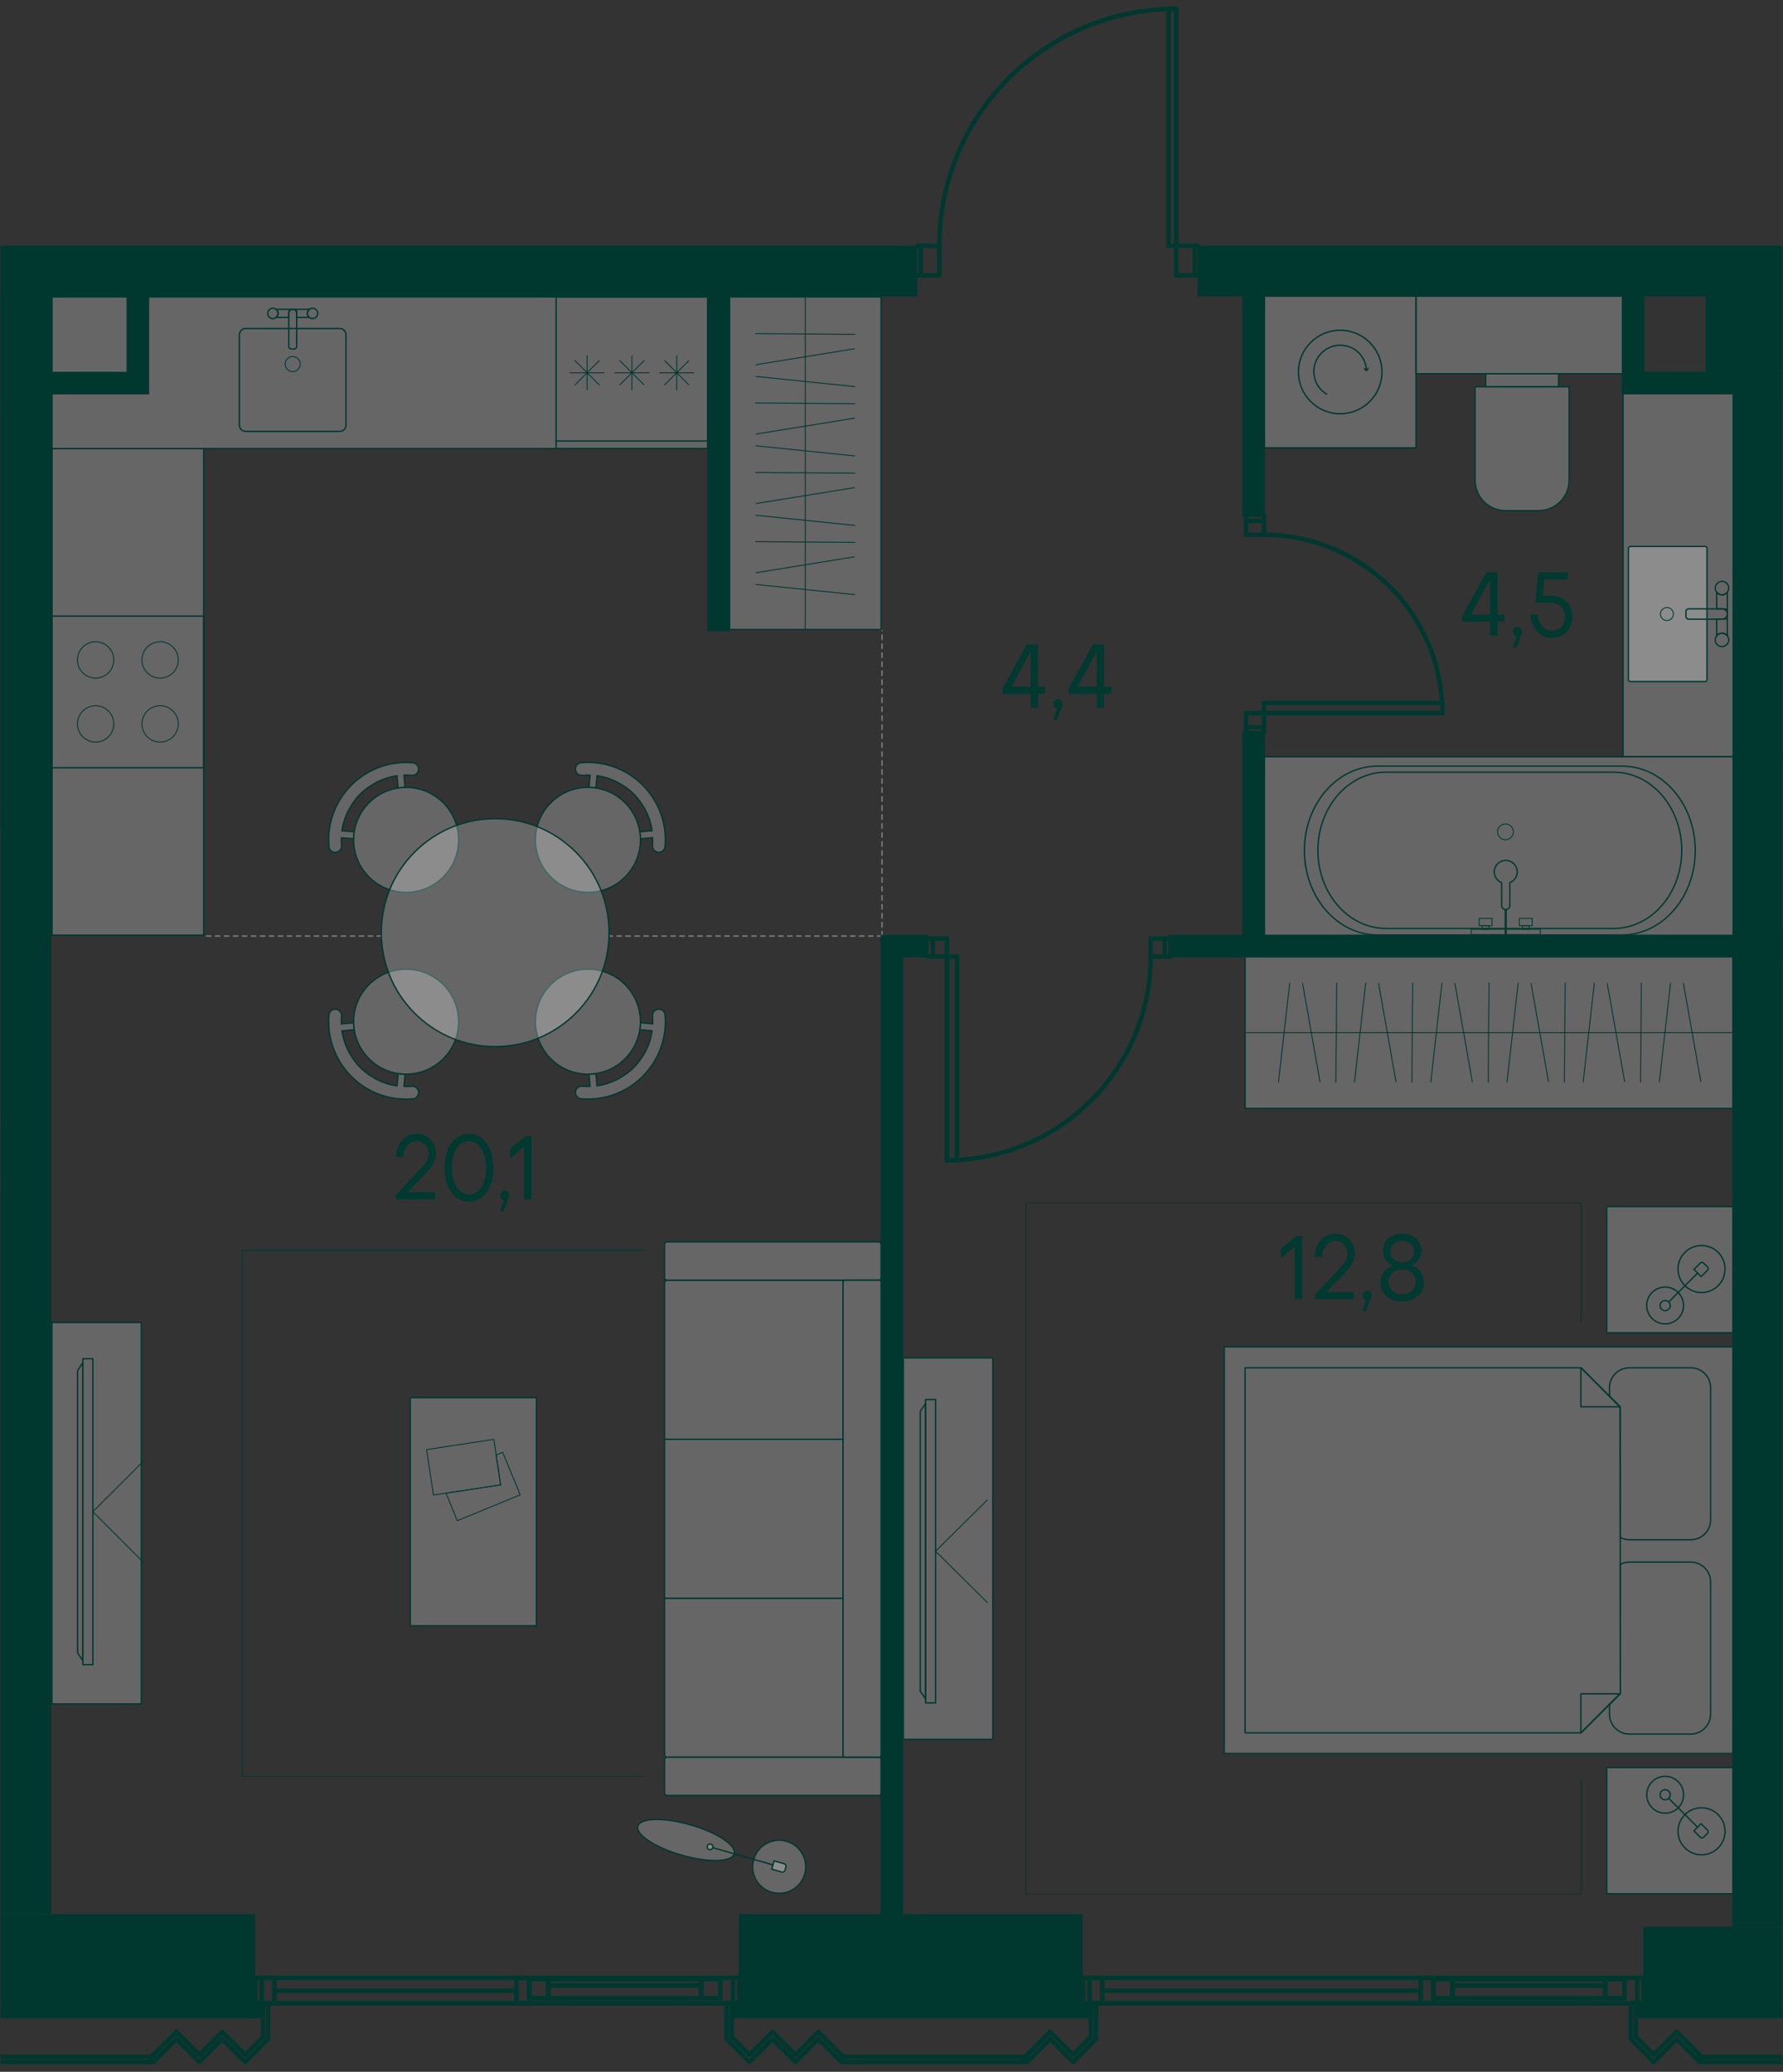 <?xml version="1.0" encoding="UTF-8"?><svg id="_Слой_1" xmlns="http://www.w3.org/2000/svg" xmlns:xlink="http://www.w3.org/1999/xlink" viewBox="0 0 595.28 691.65"><rect x="0" y="0" width="595.28" height="691.65" fill="#333333" stroke="none"/><defs><clipPath id="clippath"><rect width="595.28" height="691.65" fill="none" stroke-width="0"/></clipPath><clipPath id="clippath-33"><polygon points="303.45 0 303.45 81.99 .14 81.99 .14 690.24 595.13 690.24 595.13 81.99 401.95 81.99 401.95 0 303.45 0" fill="none" stroke-width="0"/></clipPath><clipPath id="clippath-34"><rect x="594.79" y="124.81" width="36.19" height="127.76" fill="none" stroke-width="0"/></clipPath><clipPath id="clippath-35"><rect x="594.79" y="124.81" width="36.19" height="127.76" fill="none" stroke-width="0"/></clipPath><clipPath id="clippath-37"><polygon points="303.45 0 303.45 81.99 .14 81.99 .14 690.24 595.13 690.24 595.13 81.99 401.95 81.99 401.95 0 303.45 0" fill="none" stroke-width="0"/></clipPath><clipPath id="clippath-38"><rect x="594.79" y="252.64" width="156.84" height="59.65" fill="none" stroke-width="0"/></clipPath><clipPath id="clippath-39"><rect x="594.79" y="252.64" width="156.84" height="59.65" fill="none" stroke-width="0"/></clipPath><clipPath id="clippath-40"><polygon points="303.45 0 303.45 81.99 .14 81.99 .14 690.24 595.13 690.24 595.13 81.99 401.95 81.99 401.95 0 303.45 0" fill="none" stroke-width="0"/></clipPath><clipPath id="clippath-41"><rect x="422.14" y="98.87" width="50.62" height="50.62" fill="none" stroke-width="0"/></clipPath><clipPath id="clippath-42"><rect x="422.14" y="98.87" width="50.62" height="50.62" fill="none" stroke-width="0"/></clipPath><clipPath id="clippath-43"><polygon points="303.45 0 303.45 81.99 .14 81.99 .14 690.24 595.13 690.24 595.13 81.99 401.95 81.99 401.95 0 303.45 0" fill="none" stroke-width="0"/></clipPath><clipPath id="clippath-44"><rect x="541.89" y="124.81" width="37.09" height="127.76" fill="none" stroke-width="0"/></clipPath><clipPath id="clippath-45"><rect x="541.89" y="124.81" width="37.09" height="127.76" fill="none" stroke-width="0"/></clipPath><clipPath id="clippath-46"><polygon points="303.45 0 303.45 81.99 .14 81.99 .14 690.24 595.13 690.24 595.13 81.99 401.95 81.99 401.95 0 303.45 0" fill="none" stroke-width="0"/></clipPath><clipPath id="clippath-47"><rect x="472.78" y="98.88" width="75.6" height="25.89" fill="none" stroke-width="0"/></clipPath><clipPath id="clippath-48"><polygon points="303.45 0 303.45 81.99 .14 81.99 .14 690.24 595.13 690.24 595.13 81.99 401.95 81.99 401.95 0 303.45 0" fill="none" stroke-width="0"/></clipPath><clipPath id="clippath-49"><rect x="492.49" y="129.14" width="31.38" height="41.33" fill="none" stroke-width="0"/></clipPath><clipPath id="clippath-50"><rect x="492.49" y="129.14" width="31.38" height="41.33" fill="none" stroke-width="0"/></clipPath><clipPath id="clippath-51"><rect x="496.03" y="124.78" width="24.31" height="4.3" fill="none" stroke-width="0"/></clipPath><clipPath id="clippath-52"><rect x="496.03" y="124.78" width="24.31" height="4.3" fill="none" stroke-width="0"/></clipPath><clipPath id="clippath-53"><rect x="543.68" y="182.42" width="26.22" height="45.11" fill="none" stroke-width="0"/></clipPath><clipPath id="clippath-54"><rect x="543.68" y="182.42" width="26.22" height="45.11" fill="none" stroke-width="0"/></clipPath><clipPath id="clippath-55"><rect x="422.14" y="252.64" width="156.83" height="59.65" fill="none" stroke-width="0"/></clipPath><clipPath id="clippath-56"><rect x="422.14" y="252.64" width="156.83" height="59.65" fill="none" stroke-width="0"/></clipPath><clipPath id="clippath-57"><polygon points="303.45 0 303.45 81.99 .14 81.99 .14 690.24 595.13 690.24 595.13 81.99 401.95 81.99 401.95 0 303.45 0" fill="none" stroke-width="0"/></clipPath><clipPath id="clippath-120"><polygon points="303.45 0 303.45 81.99 .14 81.99 .14 690.24 595.13 690.24 595.13 81.99 401.95 81.99 401.95 0 303.45 0" fill="none" stroke-width="0"/></clipPath><clipPath id="clippath-121"><rect x="301.6" y="453.32" width="29.85" height="127.33" fill="none" stroke-width="0"/></clipPath><clipPath id="clippath-122"><polygon points="303.45 0 303.45 81.99 .14 81.99 .14 690.24 595.13 690.24 595.13 81.99 401.95 81.99 401.95 0 303.45 0" fill="none" stroke-width="0"/></clipPath><clipPath id="clippath-123"><rect x="17.33" y="441.5" width="29.85" height="127.33" fill="none" stroke-width="0"/></clipPath><clipPath id="clippath-124"><polygon points="303.45 0 303.45 81.99 .14 81.99 .14 690.24 595.13 690.24 595.13 81.99 401.95 81.99 401.95 0 303.45 0" fill="none" stroke-width="0"/></clipPath><clipPath id="clippath-125"><rect x="536.43" y="402.81" width="42.11" height="42.11" fill="none" stroke-width="0"/></clipPath><clipPath id="clippath-126"><polygon points="303.45 0 303.45 81.99 .14 81.99 .14 690.24 595.13 690.24 595.13 81.99 401.95 81.99 401.95 0 303.45 0" fill="none" stroke-width="0"/></clipPath><clipPath id="clippath-127"><polygon points="303.45 0 303.45 81.99 .14 81.99 .14 690.24 595.13 690.24 595.13 81.99 401.95 81.99 401.95 0 303.45 0" fill="none" stroke-width="0"/></clipPath><clipPath id="clippath-128"><rect x="536.43" y="590.09" width="42.11" height="42.11" fill="none" stroke-width="0"/></clipPath><clipPath id="clippath-129"><polygon points="303.45 0 303.45 81.99 .14 81.99 .14 690.24 595.13 690.24 595.13 81.99 401.95 81.99 401.95 0 303.45 0" fill="none" stroke-width="0"/></clipPath><clipPath id="clippath-130"><polygon points="303.45 0 303.45 81.99 .14 81.99 .14 690.24 595.13 690.24 595.13 81.99 401.95 81.99 401.95 0 303.45 0" fill="none" stroke-width="0"/></clipPath><clipPath id="clippath-131"><rect x="408.75" y="449.63" width="169.79" height="135.74" fill="none" stroke-width="0"/></clipPath><clipPath id="clippath-132"><polygon points="303.45 0 303.45 81.99 .14 81.99 .14 690.24 595.13 690.24 595.13 81.99 401.95 81.99 401.95 0 303.45 0" fill="none" stroke-width="0"/></clipPath><clipPath id="clippath-134"><polygon points="303.45 0 303.45 81.99 .14 81.99 .14 690.24 595.13 690.24 595.13 81.99 401.95 81.99 401.95 0 303.45 0" fill="none" stroke-width="0"/></clipPath><clipPath id="clippath-135"><polygon points="303.45 0 303.45 81.99 .14 81.99 .14 690.24 595.13 690.24 595.13 81.99 401.95 81.99 401.95 0 303.45 0" fill="none" stroke-width="0"/></clipPath><clipPath id="clippath-136"><polygon points="303.45 0 303.45 81.99 .14 81.99 .14 690.24 595.13 690.24 595.13 81.99 401.95 81.99 401.95 0 303.45 0" fill="none" stroke-width="0"/></clipPath><clipPath id="clippath-137"><rect x="415.71" y="319.4" width="162.82" height="50.62" fill="none" stroke-width="0"/></clipPath><clipPath id="clippath-145"><polygon points="303.45 0 303.45 81.99 .14 81.99 .14 690.24 595.13 690.24 595.13 81.99 401.95 81.99 401.95 0 303.45 0" fill="none" stroke-width="0"/></clipPath><clipPath id="clippath-146"><rect x="-41.33" y="276.09" width="42.64" height="70.94" fill="none" stroke-width="0"/></clipPath><clipPath id="clippath-147"><rect x="-41.33" y="276.09" width="42.64" height="70.94" fill="none" stroke-width="0"/></clipPath><clipPath id="clippath-148"><polygon points="303.45 0 303.45 81.99 .14 81.99 .14 690.24 595.13 690.24 595.13 81.99 401.95 81.99 401.95 0 303.45 0" fill="none" stroke-width="0"/></clipPath><clipPath id="clippath-149"><rect x="-173.14" y="347.12" width="174.44" height="50.62" fill="none" stroke-width="0"/></clipPath><clipPath id="clippath-150"><polygon points="303.45 0 303.45 81.99 .14 81.99 .14 690.24 595.13 690.24 595.13 81.99 401.95 81.99 401.95 0 303.45 0" fill="none" stroke-width="0"/></clipPath><clipPath id="clippath-212"><polygon points="303.45 0 303.45 81.99 .14 81.99 .14 690.24 595.13 690.24 595.13 81.99 401.95 81.99 401.95 0 303.45 0" fill="none" stroke-width="0"/></clipPath><clipPath id="clippath-213"><rect x="221.87" y="533.56" width="59.59" height="53.07" fill="none" stroke-width="0"/></clipPath><clipPath id="clippath-214"><rect x="221.87" y="533.56" width="59.59" height="53.07" fill="none" stroke-width="0"/></clipPath><clipPath id="clippath-215"><rect x="221.87" y="427.42" width="59.59" height="53.07" fill="none" stroke-width="0"/></clipPath><clipPath id="clippath-216"><rect x="221.87" y="427.42" width="59.59" height="53.07" fill="none" stroke-width="0"/></clipPath><clipPath id="clippath-217"><rect x="221.87" y="480.49" width="59.59" height="53.07" fill="none" stroke-width="0"/></clipPath><clipPath id="clippath-218"><polygon points="303.45 0 303.45 81.99 .14 81.99 .14 690.24 595.13 690.24 595.13 81.99 401.95 81.99 401.95 0 303.45 0" fill="none" stroke-width="0"/></clipPath><clipPath id="clippath-219"><rect x="221.87" y="586.63" width="72.35" height="12.77" fill="none" stroke-width="0"/></clipPath><clipPath id="clippath-220"><rect x="221.87" y="586.63" width="72.35" height="12.77" fill="none" stroke-width="0"/></clipPath><clipPath id="clippath-221"><rect x="221.87" y="414.6" width="72.35" height="12.77" fill="none" stroke-width="0"/></clipPath><clipPath id="clippath-222"><rect x="221.87" y="414.6" width="72.35" height="12.77" fill="none" stroke-width="0"/></clipPath><clipPath id="clippath-223"><rect x="281.46" y="427.37" width="12.77" height="159.26" fill="none" stroke-width="0"/></clipPath><clipPath id="clippath-224"><rect x="281.46" y="427.37" width="12.77" height="159.26" fill="none" stroke-width="0"/></clipPath><clipPath id="clippath-225"><rect x="136.97" y="466.58" width="42.11" height="76.16" fill="none" stroke-width="0"/></clipPath><clipPath id="clippath-226"><polygon points="303.45 0 303.45 81.99 .14 81.99 .14 690.24 595.13 690.24 595.13 81.99 401.95 81.99 401.95 0 303.45 0" fill="none" stroke-width="0"/></clipPath><clipPath id="clippath-227"><rect x="251.28" y="614.35" width="17.72" height="17.72" fill="none" stroke-width="0"/></clipPath><clipPath id="clippath-228"><rect x="251.28" y="614.35" width="17.72" height="17.72" fill="none" stroke-width="0"/></clipPath><clipPath id="clippath-229"><rect x="212.9" y="607.41" width="32.31" height="13.71" fill="none" stroke-width="0"/></clipPath><clipPath id="clippath-230"><rect x="212.9" y="607.41" width="32.31" height="13.71" fill="none" stroke-width="0"/></clipPath><clipPath id="clippath-231"><rect x="257.65" y="621.22" width="4.78" height="3.78" fill="none" stroke-width="0"/></clipPath><clipPath id="clippath-232"><rect x="257.65" y="621.22" width="4.78" height="3.78" fill="none" stroke-width="0"/></clipPath><clipPath id="clippath-233"><polygon points="303.45 0 303.45 81.99 .14 81.99 .14 690.24 595.13 690.24 595.13 81.99 401.95 81.99 401.95 0 303.45 0" fill="none" stroke-width="0"/></clipPath><clipPath id="clippath-234"><rect x="236.11" y="615.6" width="1.9" height="1.9" fill="none" stroke-width="0"/></clipPath><clipPath id="clippath-235"><rect x="236.11" y="615.6" width="1.9" height="1.9" fill="none" stroke-width="0"/></clipPath><clipPath id="clippath-236"><rect x="192.11" y="254.53" width="30.03" height="30.03" fill="none" stroke-width="0"/></clipPath><clipPath id="clippath-237"><rect x="192.11" y="254.53" width="30.03" height="30.03" fill="none" stroke-width="0"/></clipPath><clipPath id="clippath-238"><rect x="178.76" y="262.86" width="35.06" height="35.06" fill="none" stroke-width="0"/></clipPath><clipPath id="clippath-239"><rect x="178.76" y="262.86" width="35.06" height="35.06" fill="none" stroke-width="0"/></clipPath><clipPath id="clippath-240"><rect x="109.74" y="336.9" width="30.03" height="30.03" fill="none" stroke-width="0"/></clipPath><clipPath id="clippath-241"><rect x="109.74" y="336.9" width="30.03" height="30.03" fill="none" stroke-width="0"/></clipPath><clipPath id="clippath-242"><rect x="118.06" y="323.55" width="35.06" height="35.06" fill="none" stroke-width="0"/></clipPath><clipPath id="clippath-243"><rect x="118.06" y="323.55" width="35.06" height="35.06" fill="none" stroke-width="0"/></clipPath><clipPath id="clippath-244"><rect x="109.74" y="254.54" width="30.03" height="30.02" fill="none" stroke-width="0"/></clipPath><clipPath id="clippath-245"><rect x="109.74" y="254.54" width="30.03" height="30.02" fill="none" stroke-width="0"/></clipPath><clipPath id="clippath-246"><rect x="118.06" y="262.86" width="35.06" height="35.06" fill="none" stroke-width="0"/></clipPath><clipPath id="clippath-247"><rect x="118.06" y="262.86" width="35.06" height="35.06" fill="none" stroke-width="0"/></clipPath><clipPath id="clippath-248"><rect x="192.11" y="336.9" width="30.03" height="30.03" fill="none" stroke-width="0"/></clipPath><clipPath id="clippath-249"><rect x="192.11" y="336.9" width="30.03" height="30.03" fill="none" stroke-width="0"/></clipPath><clipPath id="clippath-250"><rect x="178.76" y="323.55" width="35.06" height="35.06" fill="none" stroke-width="0"/></clipPath><clipPath id="clippath-251"><rect x="178.76" y="323.55" width="35.06" height="35.06" fill="none" stroke-width="0"/></clipPath><clipPath id="clippath-252"><rect x="127.29" y="273.3" width="76.07" height="76.09" fill="none" stroke-width="0"/></clipPath><clipPath id="clippath-253"><rect x="127.29" y="273.3" width="76.07" height="76.09" fill="none" stroke-width="0"/></clipPath><clipPath id="clippath-254"><rect x="243.55" y="99.12" width="50.62" height="111.04" fill="none" stroke-width="0"/></clipPath><clipPath id="clippath-255"><rect x="243.55" y="99.12" width="50.62" height="111.04" fill="none" stroke-width="0"/></clipPath><clipPath id="clippath-288"><polygon points="303.45 0 303.45 81.99 .14 81.99 .14 690.24 595.13 690.24 595.13 81.99 401.95 81.99 401.95 0 303.45 0" fill="none" stroke-width="0"/></clipPath><clipPath id="clippath-289"><rect x="17.38" y="149.78" width="50.62" height="162.43" fill="none" stroke-width="0"/></clipPath><clipPath id="clippath-290"><polygon points="303.45 0 303.45 81.99 .14 81.99 .14 690.24 595.13 690.24 595.13 81.99 401.95 81.99 401.95 0 303.45 0" fill="none" stroke-width="0"/></clipPath><clipPath id="clippath-291"><rect x="17.35" y="99.13" width="218.94" height="50.62" fill="none" stroke-width="0"/></clipPath><clipPath id="clippath-292"><polygon points="303.45 0 303.45 81.99 .14 81.99 .14 690.24 595.13 690.24 595.13 81.99 401.95 81.99 401.95 0 303.45 0" fill="none" stroke-width="0"/></clipPath><clipPath id="clippath-293"><polygon points="303.45 0 303.45 81.99 .14 81.99 .14 690.24 595.13 690.24 595.13 81.99 401.95 81.99 401.95 0 303.45 0" fill="none" stroke-width="0"/></clipPath><clipPath id="clippath-303"><polygon points="303.45 0 303.45 81.99 .14 81.99 .14 690.24 595.13 690.24 595.13 81.99 401.95 81.99 401.95 0 303.45 0" fill="none" stroke-width="0"/></clipPath><clipPath id="clippath-304"><polygon points="303.45 0 303.45 81.99 .14 81.99 .14 690.24 595.13 690.24 595.13 81.99 401.95 81.99 401.95 0 303.45 0" fill="none" stroke-width="0"/></clipPath><clipPath id="clippath-305"><polygon points="303.45 0 303.45 81.99 .14 81.99 .14 690.24 595.13 690.24 595.13 81.99 401.95 81.99 401.95 0 303.45 0" fill="none" stroke-width="0"/></clipPath><clipPath id="clippath-306"><polygon points="303.45 0 303.45 81.99 .14 81.99 .14 690.24 595.13 690.24 595.13 81.99 401.95 81.99 401.95 0 303.45 0" fill="none" stroke-width="0"/></clipPath><clipPath id="clippath-307"><polygon points="303.45 0 303.45 81.99 .14 81.99 .14 690.24 595.13 690.24 595.13 81.99 401.95 81.99 401.95 0 303.45 0" fill="none" stroke-width="0"/></clipPath><clipPath id="clippath-308"><polygon points="303.45 0 303.45 81.99 .14 81.99 .14 690.24 595.13 690.24 595.13 81.99 401.95 81.99 401.95 0 303.45 0" fill="none" stroke-width="0"/></clipPath><clipPath id="clippath-309"><polygon points="303.45 0 303.45 81.99 .14 81.99 .14 690.24 595.13 690.24 595.13 81.99 401.95 81.99 401.95 0 303.45 0" fill="none" stroke-width="0"/></clipPath><clipPath id="clippath-310"><polygon points="303.45 0 303.45 81.99 .14 81.99 .14 690.24 595.13 690.24 595.13 81.99 401.95 81.99 401.95 0 303.45 0" fill="none" stroke-width="0"/></clipPath><clipPath id="clippath-311"><polygon points="303.45 0 303.45 81.99 .14 81.99 .14 690.24 595.13 690.24 595.13 81.99 401.95 81.99 401.95 0 303.45 0" fill="none" stroke-width="0"/></clipPath><clipPath id="clippath-312"><polygon points="303.45 0 303.45 81.99 .14 81.99 .14 690.24 595.13 690.24 595.13 81.99 401.95 81.99 401.95 0 303.45 0" fill="none" stroke-width="0"/></clipPath><clipPath id="clippath-313"><polygon points="303.45 0 303.45 81.99 .14 81.99 .14 690.24 595.13 690.24 595.13 81.99 401.95 81.99 401.95 0 303.45 0" fill="none" stroke-width="0"/></clipPath><clipPath id="clippath-314"><polygon points="303.45 0 303.45 81.99 .14 81.99 .14 690.24 595.13 690.24 595.13 81.99 401.95 81.99 401.95 0 303.45 0" fill="none" stroke-width="0"/></clipPath><clipPath id="clippath-315"><polygon points="303.45 0 303.45 81.99 .14 81.99 .14 690.24 595.13 690.24 595.13 81.99 401.95 81.99 401.95 0 303.45 0" fill="none" stroke-width="0"/></clipPath><clipPath id="clippath-316"><polygon points="303.45 0 303.45 81.99 .14 81.99 .14 690.24 595.13 690.24 595.13 81.99 401.95 81.99 401.95 0 303.45 0" fill="none" stroke-width="0"/></clipPath><clipPath id="clippath-317"><polygon points="303.45 0 303.45 81.99 .14 81.99 .14 690.24 595.13 690.24 595.13 81.99 401.95 81.99 401.95 0 303.45 0" fill="none" stroke-width="0"/></clipPath><clipPath id="clippath-318"><polygon points="303.45 0 303.45 81.99 .14 81.99 .14 690.24 595.13 690.24 595.13 81.99 401.95 81.99 401.95 0 303.45 0" fill="none" stroke-width="0"/></clipPath><clipPath id="clippath-319"><polygon points="303.45 0 303.45 81.99 .14 81.99 .14 690.24 595.13 690.24 595.13 81.99 401.95 81.99 401.95 0 303.45 0" fill="none" stroke-width="0"/></clipPath><clipPath id="clippath-320"><polygon points="303.45 0 303.45 81.99 .14 81.99 .14 690.24 595.13 690.24 595.13 81.99 401.95 81.99 401.95 0 303.45 0" fill="none" stroke-width="0"/></clipPath><clipPath id="clippath-321"><polygon points="303.45 0 303.45 81.99 .14 81.99 .14 690.24 595.13 690.24 595.13 81.99 401.95 81.99 401.95 0 303.45 0" fill="none" stroke-width="0"/></clipPath><clipPath id="clippath-322"><polygon points="303.45 0 303.45 81.99 .14 81.99 .14 690.24 595.13 690.24 595.13 81.99 401.95 81.99 401.95 0 303.45 0" fill="none" stroke-width="0"/></clipPath><clipPath id="clippath-323"><polygon points="303.45 0 303.45 81.99 .14 81.99 .14 690.24 595.13 690.24 595.13 81.99 401.95 81.99 401.95 0 303.45 0" fill="none" stroke-width="0"/></clipPath><clipPath id="clippath-324"><polygon points="303.45 0 303.45 81.99 .14 81.99 .14 690.24 595.13 690.24 595.13 81.99 401.95 81.99 401.95 0 303.45 0" fill="none" stroke-width="0"/></clipPath><clipPath id="clippath-325"><polygon points="303.45 0 303.45 81.99 .14 81.99 .14 690.24 595.13 690.24 595.13 81.99 401.95 81.99 401.95 0 303.45 0" fill="none" stroke-width="0"/></clipPath></defs><g clip-path="url(#clippath)"><line x1="294.47" y1="312.49" x2="203.59" y2="312.49" fill="none" stroke="#7e8080" stroke-dasharray="0 0 1.5 1.5" stroke-linecap="round" stroke-linejoin="round" stroke-width=".45"/><line x1="127.42" y1="312.49" x2="68.26" y2="312.49" fill="none" stroke="#7e8080" stroke-dasharray="0 0 1.5 1.5" stroke-linecap="round" stroke-linejoin="round" stroke-width=".45"/><line x1="294.47" y1="312.49" x2="294.47" y2="210.45" fill="none" stroke="#7e8080" stroke-dasharray="0 0 1.5 1.5" stroke-linecap="round" stroke-linejoin="round" stroke-width=".45"/><rect x=".14" y="135.27" width=".08" height="133.79" fill="#00372f" stroke-width="0"/><g clip-path="url(#clippath-33)"><g opacity=".25"><g clip-path="url(#clippath-34)"><g clip-path="url(#clippath-35)"><rect x="594.79" y="124.81" width="36.19" height="127.76" fill="#fff" stroke-width="0"/></g></g></g></g><polygon points="594.57 124.58 594.57 252.8 595.13 252.8 595.13 252.35 595.02 252.35 595.02 125.03 595.13 125.03 595.13 124.58 594.57 124.58" fill="#00372f" stroke-width="0"/><g clip-path="url(#clippath-37)"><g opacity=".25"><g clip-path="url(#clippath-38)"><g clip-path="url(#clippath-39)"><rect x="594.79" y="252.64" width="156.84" height="59.66" fill="#fff" stroke-width="0"/></g></g></g></g><polygon points="594.57 252.42 594.57 312.52 595.13 312.52 595.13 312.07 595.02 312.07 595.02 252.87 595.13 252.87 595.13 252.42 594.57 252.42" fill="#00372f" stroke-width="0"/><g clip-path="url(#clippath-40)"><g opacity=".25"><g clip-path="url(#clippath-41)"><g clip-path="url(#clippath-42)"><rect x="422.14" y="98.87" width="50.62" height="50.62" fill="#fff" stroke-width="0"/></g></g></g></g><path d="M422.36,99.1h50.17v50.17h-50.17v-50.17ZM421.91,149.72h51.07v-51.07h-51.07v51.07Z" fill="#00372f" stroke-width="0"/><g clip-path="url(#clippath-43)"><path d="M447.45,110.47c7.56,0,13.71,6.15,13.71,13.72s-6.15,13.72-13.71,13.72-13.72-6.15-13.72-13.72,6.15-13.72,13.72-13.72M447.45,110.02c-7.82,0-14.17,6.35-14.17,14.17s6.35,14.17,14.17,14.17,14.17-6.34,14.17-14.17-6.34-14.17-14.17-14.17" fill="#00372f" stroke-width="0"/><path d="M443.04,131.66c-2.62-1.52-4.4-4.36-4.4-7.61,0-4.85,3.94-8.79,8.79-8.79s8.51,3.66,8.77,8.27" fill="none" stroke="#00372f" stroke-miterlimit="10" stroke-width=".45"/><polygon points="455.33 122.72 456.16 123.4 456.85 122.56 456.91 123.21 456.23 124.04 455.39 123.36 455.33 122.72" fill="#00372f" stroke-width="0"/><g opacity=".25"><g clip-path="url(#clippath-44)"><g clip-path="url(#clippath-45)"><rect x="541.89" y="124.81" width="37.09" height="127.76" fill="#fff" stroke-width="0"/></g></g></g></g><path d="M542.11,125.03h36.64v127.32h-36.64v-127.32ZM541.66,252.8h37.54V124.58h-37.54v128.22Z" fill="#00372f" stroke-width="0"/><g clip-path="url(#clippath-46)"><g opacity=".25"><g clip-path="url(#clippath-47)"><rect x="472.78" y="98.88" width="75.6" height="25.89" fill="#fff" stroke-width="0"/></g></g></g><path d="M473.01,99.11h75.15v25.44h-75.15v-25.44ZM472.55,125h76.05v-26.34h-76.05v26.34Z" fill="#00372f" stroke-width="0"/><g clip-path="url(#clippath-48)"><g opacity=".25"><g clip-path="url(#clippath-49)"><g clip-path="url(#clippath-50)"><path d="M502.63,170.47c-5.59,0-10.14-4.55-10.14-10.14v-31.19h31.38v31.19c0,5.59-4.55,10.14-10.14,10.14h-11.1Z" fill="#fff" stroke-width="0"/></g></g></g><path d="M523.65,129.36v30.97c0,5.47-4.45,9.92-9.92,9.92h-11.1c-5.47,0-9.92-4.45-9.92-9.92v-30.97h30.94ZM524.1,128.91h-31.83v31.42c0,5.72,4.64,10.36,10.36,10.36h11.1c5.72,0,10.37-4.64,10.37-10.36v-31.42Z" fill="#003930" stroke-width="0"/><g opacity=".25"><g clip-path="url(#clippath-51)"><g clip-path="url(#clippath-52)"><rect x="496.03" y="124.78" width="24.31" height="4.3" fill="#fff" stroke-width="0"/></g></g></g><path d="M520.12,128.86h-23.87v-3.85h23.87v3.85ZM520.57,124.55h-24.77v4.76h24.77v-4.76Z" fill="#003930" stroke-width="0"/><g opacity=".25"><g clip-path="url(#clippath-53)"><g clip-path="url(#clippath-54)"><rect x="543.68" y="182.43" width="26.22" height="45.11" rx=".62" ry=".62" fill="#fff" stroke-width="0"/></g></g></g><path d="M569.28,182.65c.22,0,.4.18.4.4v43.86c0,.22-.18.4-.4.4h-24.97c-.22,0-.4-.18-.4-.4v-43.86c0-.22.18-.4.4-.4h24.97ZM569.28,182.2h-24.97c-.47,0-.85.38-.85.85v43.86c0,.47.38.85.85.85h24.97c.47,0,.85-.38.85-.85v-43.86c0-.47-.38-.85-.85-.85" fill="#003930" stroke-width="0"/><path d="M556.53,202.82c-1.19,0-2.17.97-2.17,2.17s.97,2.16,2.17,2.16,2.17-.97,2.17-2.16-.97-2.17-2.17-2.17Z" fill="none" stroke="#003930" stroke-linecap="round" stroke-linejoin="round" stroke-width=".3"/><path d="M574.91,211.37c-.74,0-1.37.38-1.78.93v-5.59h1.82c.95,0,1.73-.77,1.73-1.73v7.32c-.41-.55-1.04-.93-1.78-.93Z" fill="none" stroke="#003930" stroke-linecap="round" stroke-linejoin="round" stroke-width=".45"/><path d="M574.91,198.59c.74,0,1.36-.38,1.78-.93v7.32c0-.95-.78-1.73-1.73-1.73h-1.82v-5.59c.41.55,1.03.93,1.78.93Z" fill="none" stroke="#003930" stroke-linecap="round" stroke-linejoin="round" stroke-width=".45"/><rect x="562.87" y="203.25" width="13.82" height="3.46" rx=".85" ry=".85" fill="none" stroke="#003930" stroke-linecap="round" stroke-linejoin="round" stroke-width=".45"/><path d="M574.91,211.37c-1.25,0-2.25,1.01-2.25,2.25s1.01,2.25,2.25,2.25,2.25-1.01,2.25-2.25-1.01-2.25-2.25-2.25Z" fill="none" stroke="#003930" stroke-linecap="round" stroke-linejoin="round" stroke-width=".45"/><path d="M574.91,194.09c-1.25,0-2.25,1.01-2.25,2.25s1.01,2.25,2.25,2.25,2.25-1.01,2.25-2.25-1.01-2.25-2.25-2.25Z" fill="none" stroke="#003930" stroke-linecap="round" stroke-linejoin="round" stroke-width=".45"/><g opacity=".25"><g clip-path="url(#clippath-55)"><g clip-path="url(#clippath-56)"><rect x="422.14" y="252.64" width="156.83" height="59.66" fill="#fff" stroke-width="0"/></g></g></g></g><path d="M422.37,252.86h156.39v59.21h-156.39v-59.21ZM421.91,312.52h157.29v-60.11h-157.29v60.11Z" fill="#00372f" stroke-width="0"/><g clip-path="url(#clippath-57)"><path d="M541.57,255.99c13.33,0,24.19,12.54,24.19,27.95s-10.85,27.95-24.19,27.95h-81.67c-13.33,0-24.18-12.53-24.18-27.95s10.85-27.95,24.18-27.95h81.67ZM541.57,255.54h-81.67c-13.61,0-24.64,12.71-24.64,28.4s11.03,28.39,24.64,28.39h81.67c13.6,0,24.64-12.71,24.64-28.39s-11.03-28.4-24.64-28.4" fill="#003930" stroke-width="0"/><path d="M538.76,258.01c12.4,0,22.49,11.6,22.49,25.86s-10.09,25.86-22.49,25.86h-76.05c-12.4,0-22.49-11.6-22.49-25.86s10.09-25.86,22.49-25.86h76.05ZM538.76,257.56h-76.05c-12.67,0-22.94,11.78-22.94,26.31s10.27,26.31,22.94,26.31h76.05c12.67,0,22.94-11.78,22.94-26.31s-10.27-26.31-22.94-26.31" fill="#003930" stroke-width="0"/><path d="M502.61,275.07c-1.46,0-2.64,1.18-2.64,2.64s1.18,2.64,2.64,2.64,2.64-1.18,2.64-2.64-1.18-2.64-2.64-2.64Z" fill="none" stroke="#003930" stroke-miterlimit="10" stroke-width=".3"/><path d="M498.87,291.08c0-2.12,1.72-3.84,3.84-3.84s3.84,1.72,3.84,3.84c0,1.64-1.03,3.01-2.47,3.56v7.65c0,.75-.61,1.36-1.37,1.36s-1.37-.61-1.37-1.36v-7.65c-1.44-.55-2.47-1.93-2.47-3.56Z" fill="none" stroke="#003930" stroke-linecap="round" stroke-linejoin="round" stroke-width=".45"/><line x1="502.7" y1="303.65" x2="502.7" y2="312.01" fill="none" stroke="#003930" stroke-miterlimit="10" stroke-width=".75"/><rect x="491.18" y="310.22" width="23.05" height="1.79" fill="none" stroke="#003930" stroke-linecap="round" stroke-miterlimit="10" stroke-width=".3"/><rect x="507.27" y="306.58" width="4.29" height="2.43" fill="none" stroke="#003930" stroke-linecap="round" stroke-miterlimit="10" stroke-width=".3"/><rect x="493.85" y="306.58" width="4.28" height="2.43" fill="none" stroke="#003930" stroke-linecap="round" stroke-miterlimit="10" stroke-width=".3"/><rect x="508.27" y="309" width="2.3" height="1.21" fill="none" stroke="#003930" stroke-linecap="round" stroke-miterlimit="10" stroke-width=".3"/><rect x="494.84" y="309" width="2.3" height="1.21" fill="none" stroke="#003930" stroke-linecap="round" stroke-miterlimit="10" stroke-width=".3"/></g><g clip-path="url(#clippath-120)"><g opacity=".25"><g clip-path="url(#clippath-121)"><rect x="301.6" y="453.32" width="29.85" height="127.33" fill="#fff" stroke-width="0"/></g></g></g><path d="M301.82,453.54h29.4v126.89h-29.4v-126.89ZM301.38,580.88h30.3v-127.79h-30.3v127.79Z" fill="#00372f" stroke-width="0"/><g clip-path="url(#clippath-122)"><g opacity=".25"><g clip-path="url(#clippath-123)"><rect x="17.33" y="441.5" width="29.85" height="127.34" fill="#fff" stroke-width="0"/></g></g></g><path d="M17.56,441.72h29.4v126.89h-29.4v-126.89ZM17.11,569.06h30.3v-127.79h-30.3v127.79Z" fill="#00372f" stroke-width="0"/><polygon points="307.24 564.56 307.24 471.16 309 468.56 309 567.16 307.24 564.56" fill="none" stroke="#00372f" stroke-linecap="round" stroke-linejoin="round" stroke-width=".45"/><rect x="309.01" y="467.23" width="3.35" height="101.26" fill="none" stroke="#00372f" stroke-linecap="round" stroke-linejoin="round" stroke-width=".45"/><polyline points="329.6 534.96 312.35 517.86 329.6 500.76" fill="none" stroke="#00372f" stroke-linecap="round" stroke-linejoin="round" stroke-width=".3"/><g clip-path="url(#clippath-124)"><g opacity=".25"><g clip-path="url(#clippath-125)"><rect x="536.43" y="402.82" width="42.11" height="42.11" fill="#fff" stroke-width="0"/></g></g></g><path d="M536.65,403.04h41.66v41.66h-41.66v-41.66ZM536.2,445.15h42.56v-42.56h-42.56v42.56Z" fill="#00372f" stroke-width="0"/><g clip-path="url(#clippath-126)"><path d="M568.08,431.5c-4.34,0-7.85-3.51-7.85-7.85s3.52-7.85,7.85-7.85,7.85,3.51,7.85,7.85-3.52,7.85-7.85,7.85Z" fill="none" stroke="#00372f" stroke-linecap="round" stroke-linejoin="round" stroke-width=".45"/><path d="M567.94,426.19l-2.4-2.4,2.15-2.15c.29-.29.77-.29,1.06,0l1.34,1.34c.29.29.29.77,0,1.06l-2.15,2.15Z" fill="none" stroke="#00372f" stroke-linecap="round" stroke-linejoin="round" stroke-width=".45"/><circle cx="555.94" cy="435.85" r="6.15" transform="translate(4.02 876.78) rotate(-76.72)" fill="none" stroke="#00372f" stroke-linecap="round" stroke-linejoin="round" stroke-width=".45"/></g><line x1="566.76" y1="425.01" x2="557.11" y2="434.66" fill="none" stroke="#00372f" stroke-linecap="round" stroke-linejoin="round" stroke-width=".45"/><g clip-path="url(#clippath-127)"><path d="M555.94,437.55c-.94,0-1.7-.76-1.7-1.7s.76-1.69,1.7-1.69,1.69.76,1.69,1.69-.76,1.7-1.69,1.7Z" fill="none" stroke="#00372f" stroke-linecap="round" stroke-linejoin="round" stroke-width=".45"/><g opacity=".25"><g clip-path="url(#clippath-128)"><rect x="536.43" y="590.09" width="42.11" height="42.11" fill="#fff" stroke-width="0"/></g></g></g><path d="M536.65,590.31h41.66v41.66h-41.66v-41.66ZM536.2,632.42h42.56v-42.56h-42.56v42.56Z" fill="#00372f" stroke-width="0"/><g clip-path="url(#clippath-129)"><path d="M568.08,603.51c-4.34,0-7.85,3.51-7.85,7.85s3.52,7.85,7.85,7.85,7.85-3.51,7.85-7.85-3.52-7.85-7.85-7.85Z" fill="none" stroke="#00372f" stroke-linecap="round" stroke-linejoin="round" stroke-width=".45"/><path d="M567.94,608.82l-2.4,2.4,2.15,2.15c.29.29.77.29,1.06,0l1.34-1.34c.29-.29.29-.76,0-1.06l-2.15-2.15Z" fill="none" stroke="#00372f" stroke-linecap="round" stroke-linejoin="round" stroke-width=".45"/><path d="M555.94,593.01c-3.4,0-6.15,2.75-6.15,6.15s2.75,6.15,6.15,6.15,6.15-2.75,6.15-6.15-2.75-6.15-6.15-6.15Z" fill="none" stroke="#00372f" stroke-linecap="round" stroke-linejoin="round" stroke-width=".45"/></g><line x1="566.76" y1="610" x2="557.11" y2="600.34" fill="none" stroke="#00372f" stroke-linecap="round" stroke-linejoin="round" stroke-width=".45"/><g clip-path="url(#clippath-130)"><path d="M555.94,597.46c-.94,0-1.7.76-1.7,1.7s.76,1.69,1.7,1.69,1.69-.76,1.69-1.69-.76-1.7-1.69-1.7Z" fill="none" stroke="#00372f" stroke-linecap="round" stroke-linejoin="round" stroke-width=".45"/><g opacity=".25"><g clip-path="url(#clippath-131)"><rect x="408.75" y="449.63" width="169.79" height="135.74" fill="#fff" stroke-width="0"/></g></g></g><path d="M408.97,449.86h169.34v135.3h-169.34v-135.3ZM408.52,585.6h170.24v-136.2h-170.24v136.2Z" fill="#00372f" stroke-width="0"/><g clip-path="url(#clippath-132)"><path d="M537.36,463.25v2.85l3.55,3.55.03,43.6c.92.48,1.95.78,3.05.78h20.49c3.66,0,6.63-2.97,6.63-6.63v-44.15c0-3.66-2.97-6.63-6.63-6.63h-20.49c-3.66,0-6.63,2.97-6.63,6.63Z" fill="none" stroke="#00372f" stroke-linecap="round" stroke-linejoin="round" stroke-width=".45"/><path d="M571.11,572.27v-44.15c0-3.66-2.97-6.63-6.63-6.63h-20.49c-1.1,0-2.13.3-3.05.77l.03,43.2h-.07l-3.55,3.55v3.26c0,3.66,2.97,6.63,6.63,6.63h20.49c3.66,0,6.63-2.97,6.63-6.63Z" fill="none" stroke="#00372f" stroke-linecap="round" stroke-linejoin="round" stroke-width=".45"/></g><polygon points="540.91 469.65 527.88 456.62 415.69 456.62 415.69 578.5 527.88 578.5 540.91 565.46 540.97 565.46 540.91 469.65" fill="none" stroke="#00372f" stroke-linecap="round" stroke-linejoin="round" stroke-width=".45"/><polygon points="527.79 565.46 527.79 578.5 540.82 565.46 527.79 565.46" fill="none" stroke="#00372f" stroke-linecap="round" stroke-linejoin="round" stroke-width=".45"/><polygon points="527.79 469.65 527.79 456.62 540.82 469.65 527.79 469.65" fill="none" stroke="#00372f" stroke-linecap="round" stroke-linejoin="round" stroke-width=".45"/><polyline points="527.88 594 527.88 632.29 342.53 632.29 342.53 401.55 527.91 401.55 527.91 441.46" fill="none" stroke="#003930" stroke-miterlimit="10" stroke-width=".3"/><g clip-path="url(#clippath-134)"><path d="M-.33,452.25h-41.66v-41.66H-.33v41.66ZM.12,410.14h-42.56v42.56H.12v-42.56Z" fill="#00372f" stroke-width="0"/></g><g clip-path="url(#clippath-135)"><path d="M-.33,639.53h-41.66v-41.66H-.33v41.66ZM.12,597.41h-42.56v42.56H.12v-42.56Z" fill="#00372f" stroke-width="0"/><path d="M-.33,592.71h-169.34v-135.3H-.33v135.3ZM.12,456.96h-170.24v136.2H.12v-136.2Z" fill="#00372f" stroke-width="0"/></g><g clip-path="url(#clippath-136)"><g opacity=".25"><g clip-path="url(#clippath-137)"><rect x="415.71" y="319.4" width="162.82" height="50.62" fill="#fff" stroke-width="0"/></g></g></g><path d="M415.93,319.62h162.38v50.17h-162.38v-50.17ZM415.49,370.25h163.27v-51.08h-163.27v51.08Z" fill="#00372f" stroke-width="0"/><line x1="578.76" y1="344.71" x2="415.49" y2="344.71" fill="none" stroke="#00372f" stroke-linejoin="round" stroke-width=".3"/><line x1="430.58" y1="328.21" x2="426.85" y2="361.21" fill="none" stroke="#00372f" stroke-linecap="round" stroke-linejoin="round" stroke-width=".3"/><line x1="434.88" y1="328.31" x2="440.7" y2="361.11" fill="none" stroke="#00372f" stroke-linecap="round" stroke-linejoin="round" stroke-width=".3"/><line x1="446.28" y1="328.13" x2="446" y2="361.29" fill="none" stroke="#00372f" stroke-linecap="round" stroke-linejoin="round" stroke-width=".3"/><line x1="455.95" y1="328.21" x2="452.22" y2="361.21" fill="none" stroke="#00372f" stroke-linecap="round" stroke-linejoin="round" stroke-width=".3"/><line x1="460.26" y1="328.31" x2="466.08" y2="361.11" fill="none" stroke="#00372f" stroke-linecap="round" stroke-linejoin="round" stroke-width=".3"/><line x1="471.65" y1="328.13" x2="471.37" y2="361.29" fill="none" stroke="#00372f" stroke-linecap="round" stroke-linejoin="round" stroke-width=".3"/><line x1="481.42" y1="328.21" x2="477.7" y2="361.21" fill="none" stroke="#00372f" stroke-linecap="round" stroke-linejoin="round" stroke-width=".3"/><line x1="485.74" y1="328.31" x2="491.55" y2="361.11" fill="none" stroke="#00372f" stroke-linecap="round" stroke-linejoin="round" stroke-width=".3"/><line x1="497.13" y1="328.13" x2="496.85" y2="361.29" fill="none" stroke="#00372f" stroke-linecap="round" stroke-linejoin="round" stroke-width=".3"/><line x1="506.86" y1="328.21" x2="503.13" y2="361.21" fill="none" stroke="#00372f" stroke-linecap="round" stroke-linejoin="round" stroke-width=".3"/><line x1="511.17" y1="328.31" x2="516.99" y2="361.11" fill="none" stroke="#00372f" stroke-linecap="round" stroke-linejoin="round" stroke-width=".3"/><line x1="522.56" y1="328.13" x2="522.28" y2="361.29" fill="none" stroke="#00372f" stroke-linecap="round" stroke-linejoin="round" stroke-width=".3"/><line x1="532.29" y1="328.21" x2="528.57" y2="361.21" fill="none" stroke="#00372f" stroke-linecap="round" stroke-linejoin="round" stroke-width=".3"/><line x1="536.6" y1="328.31" x2="542.42" y2="361.11" fill="none" stroke="#00372f" stroke-linecap="round" stroke-linejoin="round" stroke-width=".3"/><line x1="547.99" y1="328.13" x2="547.72" y2="361.29" fill="none" stroke="#00372f" stroke-linecap="round" stroke-linejoin="round" stroke-width=".3"/><line x1="557.73" y1="328.21" x2="554" y2="361.21" fill="none" stroke="#00372f" stroke-linecap="round" stroke-linejoin="round" stroke-width=".3"/><line x1="562.04" y1="328.31" x2="567.85" y2="361.11" fill="none" stroke="#00372f" stroke-linecap="round" stroke-linejoin="round" stroke-width=".3"/><g clip-path="url(#clippath-145)"><g opacity=".25"><g clip-path="url(#clippath-146)"><g clip-path="url(#clippath-147)"><rect x="-41.33" y="276.09" width="42.64" height="70.94" fill="#fff" stroke-width="0"/></g></g></g></g><polygon points=".14 275.87 .14 276.32 1.08 276.32 1.08 346.81 .14 346.81 .14 347.26 1.53 347.26 1.53 275.87 .14 275.87" fill="#00372f" stroke-width="0"/><g clip-path="url(#clippath-148)"><g opacity=".25"><g clip-path="url(#clippath-149)"><rect x="-173.14" y="347.12" width="174.43" height="50.62" fill="#fff" stroke-width="0"/></g></g></g><polygon points=".14 346.9 .14 347.35 1.07 347.35 1.07 397.52 .14 397.52 .14 397.97 1.52 397.97 1.52 346.9 .14 346.9" fill="#00372f" stroke-width="0"/><g clip-path="url(#clippath-150)"><line x1="-173.37" y1="372.44" x2="1.52" y2="372.44" fill="none" stroke="#00372f" stroke-linejoin="round" stroke-width=".3"/></g><polygon points="25.9 551.78 25.9 457.55 27.66 454.94 27.66 554.39 25.9 551.78" fill="none" stroke="#00372f" stroke-linecap="round" stroke-linejoin="round" stroke-width=".45"/><rect x="27.66" y="453.59" width="3.35" height="102.15" fill="none" stroke="#00372f" stroke-linecap="round" stroke-linejoin="round" stroke-width=".45"/><polyline points="48.25 521.91 31 504.66 48.25 487.42" fill="none" stroke="#00372f" stroke-linecap="round" stroke-linejoin="round" stroke-width=".3"/><polyline points="215.2 417.34 80.86 417.34 80.86 592.99 215.2 592.99" fill="none" stroke="#003930" stroke-miterlimit="10" stroke-width=".3"/><g clip-path="url(#clippath-212)"><g opacity=".25"><g clip-path="url(#clippath-213)"><g clip-path="url(#clippath-214)"><path d="M221.87,585.7c0,.51.38.93.85.93h58.74v-53.07h-59.59v52.14Z" fill="#fff" stroke-width="0"/></g></g></g><path d="M221.87,585.7c0,.51.38.93.85.93h58.74v-53.07h-59.59v52.14Z" fill="none" stroke="#00372f" stroke-miterlimit="10" stroke-width=".45"/><g opacity=".25"><g clip-path="url(#clippath-215)"><g clip-path="url(#clippath-216)"><path d="M221.87,428.35c0-.51.38-.93.85-.93h58.74v53.07h-59.59v-52.14Z" fill="#fff" stroke-width="0"/></g></g></g><path d="M221.87,428.35c0-.51.38-.93.85-.93h58.74v53.07h-59.59v-52.14Z" fill="none" stroke="#00372f" stroke-miterlimit="10" stroke-width=".45"/><g opacity=".25"><g clip-path="url(#clippath-217)"><rect x="221.87" y="480.49" width="59.59" height="53.07" fill="#fff" stroke-width="0"/></g></g></g><rect x="221.87" y="480.49" width="59.59" height="53.07" fill="none" stroke="#00372f" stroke-miterlimit="10" stroke-width=".45"/><g clip-path="url(#clippath-218)"><g opacity=".25"><g clip-path="url(#clippath-219)"><g clip-path="url(#clippath-220)"><path d="M221.87,587.48v11.07c0,.47.38.85.85.85h70.66c.47,0,.85-.38.85-.85v-11.07c0-.47-.38-.85-.85-.85h-70.66c-.47,0-.85.38-.85.85" fill="#fff" stroke-width="0"/></g></g></g><rect x="221.87" y="586.63" width="72.35" height="12.77" rx=".85" ry=".85" fill="none" stroke="#00372f" stroke-miterlimit="10" stroke-width=".45"/><g opacity=".25"><g clip-path="url(#clippath-221)"><g clip-path="url(#clippath-222)"><path d="M221.87,415.45v11.07c0,.47.38.85.85.85h70.66c.47,0,.85-.38.85-.85v-11.07c0-.47-.38-.85-.85-.85h-70.66c-.47,0-.85.38-.85.85" fill="#fff" stroke-width="0"/></g></g></g><path d="M222.72,414.6h70.65c.47,0,.85.38.85.85v11.07c0,.47-.38.85-.85.85h-70.65c-.47,0-.85-.38-.85-.85v-11.07c0-.47.38-.85.85-.85Z" fill="none" stroke="#00372f" stroke-miterlimit="10" stroke-width=".45"/><g opacity=".25"><g clip-path="url(#clippath-223)"><g clip-path="url(#clippath-224)"><path d="M293.55,427.37h-11.43c-.37,0-.67.3-.67.67v157.92c0,.37.3.67.67.67h11.43c.37,0,.67-.3.67-.67v-157.92c0-.37-.3-.67-.67-.67" fill="#fff" stroke-width="0"/></g></g></g><path d="M282.13,427.37h11.43c.37,0,.67.3.67.67v157.92c0,.37-.3.67-.67.67h-11.43c-.37,0-.67-.3-.67-.67v-157.92c0-.37.3-.67.67-.67Z" fill="none" stroke="#00372f" stroke-miterlimit="10" stroke-width=".45"/><g opacity=".25"><g clip-path="url(#clippath-225)"><rect x="136.97" y="466.59" width="42.11" height="76.16" fill="#fff" stroke-width="0"/></g></g></g><path d="M137.2,466.81h41.66v75.71h-41.66v-75.71ZM136.74,542.97h42.56v-76.61h-42.56v76.61Z" fill="#00372f" stroke-width="0"/><polygon points="148.9 498.48 167.13 495.72 165.61 485.74 167.84 484.83 173.68 499.03 152.68 507.67 148.9 498.48" fill="none" stroke="#00372f" stroke-width=".3"/><rect x="143.4" y="482.15" width="22.71" height="15.36" transform="translate(-71.71 28.75) rotate(-8.63)" fill="none" stroke="#00372f" stroke-width=".3"/><g clip-path="url(#clippath-226)"><g opacity=".25"><g clip-path="url(#clippath-227)"><g clip-path="url(#clippath-228)"><path d="M255.85,615.46c-4.28,2.37-5.83,7.76-3.46,12.04,2.37,4.28,7.76,5.83,12.04,3.46,4.28-2.37,5.83-7.76,3.46-12.04-2.37-4.28-7.76-5.83-12.04-3.46" fill="#fff" stroke-width="0"/></g></g></g><path d="M255.85,615.46c-4.28,2.37-5.83,7.76-3.46,12.04,2.37,4.28,7.76,5.83,12.04,3.46,4.28-2.37,5.83-7.76,3.46-12.04-2.37-4.28-7.76-5.83-12.04-3.46Z" fill="none" stroke="#00372e" stroke-linecap="round" stroke-linejoin="round" stroke-width=".45"/><g opacity=".25"><g clip-path="url(#clippath-229)"><g clip-path="url(#clippath-230)"><path d="M212.97,609.65c-.8,2.8,5.75,7.13,14.63,9.68,8.89,2.55,16.74,2.35,17.54-.45.8-2.8-5.75-7.13-14.64-9.68-8.89-2.55-16.74-2.35-17.54.45" fill="#fff" stroke-width="0"/></g></g></g><path d="M212.97,609.65c-.8,2.8,5.75,7.13,14.63,9.68,8.89,2.55,16.74,2.35,17.54-.45.8-2.8-5.75-7.13-14.64-9.68-8.89-2.55-16.74-2.35-17.54.45Z" fill="none" stroke="#00372e" stroke-linecap="round" stroke-linejoin="round" stroke-width=".45"/><g opacity=".25"><g clip-path="url(#clippath-231)"><g clip-path="url(#clippath-232)"><path d="M258.45,621.22l-.8,2.78,3.37.97c.45.13.92-.13,1.05-.58l.33-1.14c.13-.45-.13-.92-.58-1.05l-3.37-.97Z" fill="#fff" stroke-width="0"/></g></g></g><path d="M258.45,621.22l-.8,2.78,3.37.97c.45.13.92-.13,1.05-.58l.33-1.14c.13-.45-.13-.92-.58-1.05l-3.37-.97Z" fill="none" stroke="#00372e" stroke-linecap="round" stroke-linejoin="round" stroke-width=".45"/></g><line x1="258.06" y1="622.58" x2="237.96" y2="616.82" fill="none" stroke="#00372e" stroke-linecap="round" stroke-linejoin="round" stroke-width=".45"/><g clip-path="url(#clippath-233)"><g opacity=".25"><g clip-path="url(#clippath-234)"><g clip-path="url(#clippath-235)"><path d="M236.6,615.72c-.46.25-.62.83-.37,1.29.25.46.83.62,1.29.37.46-.25.62-.83.37-1.29-.26-.46-.83-.63-1.29-.37" fill="#fff" stroke-width="0"/></g></g></g><path d="M236.6,615.72c-.46.25-.62.83-.37,1.29.25.46.83.62,1.29.37.46-.25.62-.83.37-1.29-.26-.46-.83-.63-1.29-.37Z" fill="none" stroke="#00372e" stroke-linecap="round" stroke-linejoin="round" stroke-width=".45"/><g opacity=".25"><g clip-path="url(#clippath-236)"><g clip-path="url(#clippath-237)"><path d="M192.12,256.92c.1,1.16,1.12,2.02,2.28,1.91.87-.07,1.74-.09,2.6-.06l-.36,4.1c.78.02,1.56.09,2.33.21l.36-4.11c2.56.36,5.01,1.19,7.27,2.42l1.99,1.23c1.06.73,2.07,1.54,2.99,2.46.93.93,1.73,1.94,2.47,2.99l1.23,1.99c1.23,2.26,2.06,4.71,2.42,7.27l-4.11.36c.12.77.2,1.55.21,2.33l4.1-.36c.03.86.02,1.73-.06,2.6-.1,1.16.76,2.18,1.91,2.28,1.16.1,2.18-.76,2.28-1.91.67-7.63-2.05-15.11-7.47-20.53-5.42-5.42-12.9-8.14-20.53-7.48-1.16.1-2.02,1.12-1.92,2.28" fill="#fff" stroke-width="0"/></g></g></g><path d="M192.12,256.92c.1,1.16,1.12,2.02,2.28,1.91.87-.07,1.74-.09,2.6-.06l-.36,4.1c.78.02,1.56.09,2.33.21l.36-4.11c2.56.36,5.01,1.19,7.27,2.42l1.99,1.23c1.06.73,2.07,1.54,2.99,2.46.93.93,1.73,1.94,2.47,2.99l1.23,1.99c1.23,2.26,2.06,4.71,2.42,7.27l-4.11.36c.12.77.2,1.55.21,2.33l4.1-.36c.03.86.02,1.73-.06,2.6-.1,1.16.76,2.18,1.91,2.28,1.16.1,2.18-.76,2.28-1.91.67-7.63-2.05-15.11-7.47-20.53-5.42-5.42-12.9-8.14-20.53-7.48-1.16.1-2.02,1.12-1.92,2.28Z" fill="none" stroke="#00372f" stroke-miterlimit="10" stroke-width=".45"/><g opacity=".25"><g clip-path="url(#clippath-238)"><g clip-path="url(#clippath-239)"><path d="M183.89,267.99c6.85-6.85,17.95-6.85,24.79,0,6.85,6.85,6.85,17.95,0,24.79-6.85,6.85-17.95,6.85-24.79,0-6.84-6.85-6.84-17.95,0-24.79" fill="#fff" stroke-width="0"/></g></g></g><path d="M183.89,267.99c6.85-6.85,17.95-6.85,24.79,0,6.85,6.85,6.85,17.95,0,24.79-6.85,6.85-17.95,6.85-24.79,0-6.84-6.85-6.84-17.95,0-24.79Z" fill="none" stroke="#00372f" stroke-miterlimit="10" stroke-width=".45"/><g opacity=".25"><g clip-path="url(#clippath-240)"><g clip-path="url(#clippath-241)"><path d="M139.76,364.55c-.1-1.16-1.12-2.02-2.28-1.91-.87.07-1.74.09-2.6.06l.36-4.1c-.78-.02-1.55-.09-2.33-.21l-.36,4.11c-2.56-.36-5.01-1.19-7.27-2.42l-1.99-1.23c-1.06-.73-2.07-1.54-2.99-2.46-.93-.92-1.73-1.93-2.47-2.99l-1.23-1.99c-1.23-2.26-2.06-4.71-2.42-7.27l4.11-.36c-.12-.77-.19-1.55-.21-2.33l-4.11.36c-.02-.86-.01-1.73.06-2.6.1-1.16-.76-2.18-1.91-2.28-1.16-.1-2.18.76-2.28,1.91-.67,7.63,2.06,15.11,7.48,20.53,5.41,5.42,12.9,8.14,20.53,7.47,1.16-.1,2.02-1.12,1.92-2.28" fill="#fff" stroke-width="0"/></g></g></g><path d="M139.76,364.55c-.1-1.16-1.12-2.02-2.28-1.91-.87.07-1.74.09-2.6.06l.36-4.1c-.78-.02-1.55-.09-2.33-.21l-.36,4.11c-2.56-.36-5.01-1.19-7.27-2.42l-1.99-1.23c-1.06-.73-2.07-1.54-2.99-2.46-.93-.92-1.73-1.93-2.47-2.99l-1.23-1.99c-1.23-2.26-2.06-4.71-2.42-7.27l4.11-.36c-.12-.77-.19-1.55-.21-2.33l-4.11.36c-.02-.86-.01-1.73.06-2.6.1-1.16-.76-2.18-1.91-2.28-1.16-.1-2.18.76-2.28,1.91-.67,7.63,2.06,15.11,7.48,20.53,5.41,5.42,12.9,8.14,20.53,7.47,1.16-.1,2.02-1.12,1.92-2.28Z" fill="none" stroke="#00372f" stroke-miterlimit="10" stroke-width=".45"/><g opacity=".25"><g clip-path="url(#clippath-242)"><g clip-path="url(#clippath-243)"><path d="M147.99,353.47c-6.85,6.85-17.95,6.85-24.79,0-6.85-6.85-6.85-17.94,0-24.79,6.85-6.84,17.95-6.84,24.79,0,6.84,6.85,6.84,17.95,0,24.79" fill="#fff" stroke-width="0"/></g></g></g><path d="M147.99,353.47c-6.85,6.85-17.95,6.85-24.79,0-6.85-6.85-6.85-17.94,0-24.79,6.85-6.84,17.95-6.84,24.79,0,6.84,6.85,6.84,17.95,0,24.79Z" fill="none" stroke="#00372f" stroke-miterlimit="10" stroke-width=".45"/><g opacity=".25"><g clip-path="url(#clippath-244)"><g clip-path="url(#clippath-245)"><path d="M112.12,284.55c1.16-.1,2.02-1.12,1.91-2.28-.08-.87-.09-1.74-.06-2.6l4.1.36c.01-.78.09-1.56.21-2.33l-4.11-.36c.36-2.56,1.19-5.01,2.42-7.27l1.23-1.99c.73-1.06,1.54-2.07,2.47-2.99.92-.92,1.93-1.73,2.99-2.46l1.99-1.23c2.26-1.23,4.71-2.06,7.27-2.42l.36,4.11c.77-.12,1.55-.2,2.33-.21l-.36-4.1c.86-.03,1.73-.02,2.6.06,1.16.1,2.18-.76,2.28-1.91.1-1.16-.76-2.18-1.91-2.28-7.63-.67-15.11,2.05-20.54,7.47-5.41,5.42-8.14,12.9-7.47,20.53.1,1.16,1.12,2.02,2.28,1.92" fill="#fff" stroke-width="0"/></g></g></g><path d="M112.12,284.55c1.16-.1,2.02-1.12,1.91-2.28-.08-.87-.09-1.74-.06-2.6l4.1.36c.01-.78.09-1.56.21-2.33l-4.11-.36c.36-2.56,1.19-5.01,2.42-7.27l1.23-1.99c.73-1.06,1.54-2.07,2.47-2.99.92-.92,1.93-1.73,2.99-2.46l1.99-1.23c2.26-1.23,4.71-2.06,7.27-2.42l.36,4.11c.77-.12,1.55-.2,2.33-.21l-.36-4.1c.86-.03,1.73-.02,2.6.06,1.16.1,2.18-.76,2.28-1.91.1-1.16-.76-2.18-1.91-2.28-7.63-.67-15.11,2.05-20.54,7.47-5.41,5.42-8.14,12.9-7.47,20.53.1,1.16,1.12,2.02,2.28,1.92Z" fill="none" stroke="#00372f" stroke-miterlimit="10" stroke-width=".45"/><g opacity=".25"><g clip-path="url(#clippath-246)"><g clip-path="url(#clippath-247)"><path d="M123.2,292.78c-6.85-6.85-6.85-17.95,0-24.79,6.84-6.84,17.94-6.84,24.79,0,6.84,6.85,6.84,17.95,0,24.79-6.85,6.85-17.95,6.85-24.79,0" fill="#fff" stroke-width="0"/></g></g></g><path d="M123.2,292.78c-6.85-6.85-6.85-17.95,0-24.79,6.84-6.84,17.94-6.84,24.79,0,6.84,6.85,6.84,17.95,0,24.79-6.85,6.85-17.95,6.85-24.79,0Z" fill="none" stroke="#00372f" stroke-miterlimit="10" stroke-width=".45"/><g opacity=".25"><g clip-path="url(#clippath-248)"><g clip-path="url(#clippath-249)"><path d="M219.76,336.91c-1.16.1-2.02,1.12-1.92,2.28.08.87.09,1.74.06,2.6l-4.1-.36c-.01.78-.09,1.56-.21,2.33l4.11.36c-.36,2.56-1.19,5.01-2.42,7.27l-1.23,1.99c-.73,1.06-1.54,2.07-2.47,2.99-.92.93-1.93,1.73-2.99,2.46l-1.99,1.23c-2.26,1.23-4.71,2.06-7.27,2.42l-.36-4.11c-.77.12-1.55.19-2.33.21l.36,4.1c-.86.03-1.73.02-2.6-.06-1.16-.1-2.18.76-2.28,1.91-.1,1.16.76,2.18,1.91,2.28,7.63.67,15.11-2.05,20.53-7.47,5.41-5.42,8.14-12.9,7.48-20.53-.1-1.16-1.12-2.02-2.28-1.91" fill="#fff" stroke-width="0"/></g></g></g><path d="M219.76,336.91c-1.16.1-2.02,1.12-1.92,2.28.08.87.09,1.74.06,2.6l-4.1-.36c-.01.78-.09,1.56-.21,2.33l4.11.36c-.36,2.56-1.19,5.01-2.42,7.27l-1.23,1.99c-.73,1.06-1.54,2.07-2.47,2.99-.92.93-1.93,1.73-2.99,2.46l-1.99,1.23c-2.26,1.23-4.71,2.06-7.27,2.42l-.36-4.11c-.77.12-1.55.19-2.33.21l.36,4.1c-.86.03-1.73.02-2.6-.06-1.16-.1-2.18.76-2.28,1.91-.1,1.16.76,2.18,1.91,2.28,7.63.67,15.11-2.05,20.53-7.47,5.41-5.42,8.14-12.9,7.48-20.53-.1-1.16-1.12-2.02-2.28-1.91Z" fill="none" stroke="#00372f" stroke-miterlimit="10" stroke-width=".45"/><g opacity=".25"><g clip-path="url(#clippath-250)"><g clip-path="url(#clippath-251)"><path d="M208.68,328.68c6.85,6.85,6.85,17.95,0,24.79-6.84,6.85-17.94,6.85-24.79,0-6.84-6.85-6.84-17.95,0-24.79,6.85-6.85,17.95-6.85,24.79,0" fill="#fff" stroke-width="0"/></g></g></g><path d="M208.68,328.68c6.85,6.85,6.85,17.95,0,24.79-6.84,6.85-17.94,6.85-24.79,0-6.84-6.85-6.84-17.95,0-24.79,6.85-6.85,17.95-6.85,24.79,0Z" fill="none" stroke="#00372f" stroke-miterlimit="10" stroke-width=".45"/><g opacity=".25"><g clip-path="url(#clippath-252)"><g clip-path="url(#clippath-253)"><path d="M165.33,349.39c-10.16,0-19.72-3.96-26.9-11.14-7.18-7.18-11.14-16.74-11.14-26.9s3.96-19.72,11.14-26.9c7.19-7.18,16.74-11.14,26.9-11.14s19.71,3.96,26.9,11.14c14.83,14.83,14.83,38.97,0,53.8-7.19,7.19-16.74,11.14-26.9,11.14" fill="#fff" stroke-width="0"/></g></g></g><path d="M165.33,273.53c10.1,0,19.6,3.93,26.74,11.08,14.74,14.75,14.74,38.74,0,53.48-7.15,7.14-16.64,11.08-26.74,11.08s-19.6-3.93-26.74-11.08c-14.74-14.75-14.74-38.74,0-53.48,7.14-7.14,16.64-11.08,26.74-11.08M165.33,273.08c-9.8,0-19.59,3.74-27.06,11.21-14.95,14.95-14.95,39.17,0,54.12,7.47,7.47,17.26,11.21,27.06,11.21s19.59-3.73,27.06-11.21c14.94-14.95,14.94-39.17,0-54.12-7.47-7.47-17.26-11.21-27.06-11.21" fill="#00372f" stroke-width="0"/><g opacity=".25"><g clip-path="url(#clippath-254)"><g clip-path="url(#clippath-255)"><rect x="243.55" y="99.12" width="50.62" height="111.03" fill="#fff" stroke-width="0"/></g></g></g></g><path d="M243.77,99.35h50.18v110.59h-50.18v-110.59ZM243.33,210.38h51.07v-111.49h-51.07v111.49Z" fill="#00372f" stroke-width="0"/><line x1="268.86" y1="98.9" x2="268.86" y2="210.39" fill="none" stroke="#00372f" stroke-linejoin="round" stroke-width=".3"/><line x1="252.36" y1="195.12" x2="285.37" y2="198.51" fill="none" stroke="#00372f" stroke-linecap="round" stroke-linejoin="round" stroke-width=".3"/><line x1="252.47" y1="191.19" x2="285.26" y2="185.89" fill="none" stroke="#00372f" stroke-linecap="round" stroke-linejoin="round" stroke-width=".3"/><line x1="252.29" y1="180.82" x2="285.44" y2="181.07" fill="none" stroke="#00372f" stroke-linecap="round" stroke-linejoin="round" stroke-width=".3"/><line x1="252.36" y1="172.01" x2="285.37" y2="175.41" fill="none" stroke="#00372f" stroke-linecap="round" stroke-linejoin="round" stroke-width=".3"/><line x1="252.47" y1="168.09" x2="285.26" y2="162.79" fill="none" stroke="#00372f" stroke-linecap="round" stroke-linejoin="round" stroke-width=".3"/><line x1="252.29" y1="157.72" x2="285.44" y2="157.97" fill="none" stroke="#00372f" stroke-linecap="round" stroke-linejoin="round" stroke-width=".3"/><line x1="252.36" y1="148.82" x2="285.37" y2="152.21" fill="none" stroke="#00372f" stroke-linecap="round" stroke-linejoin="round" stroke-width=".3"/><line x1="252.47" y1="144.9" x2="285.26" y2="139.6" fill="none" stroke="#00372f" stroke-linecap="round" stroke-linejoin="round" stroke-width=".3"/><line x1="252.29" y1="134.53" x2="285.44" y2="134.78" fill="none" stroke="#00372f" stroke-linecap="round" stroke-linejoin="round" stroke-width=".3"/><line x1="252.36" y1="125.67" x2="285.37" y2="129.06" fill="none" stroke="#00372f" stroke-linecap="round" stroke-linejoin="round" stroke-width=".3"/><line x1="252.47" y1="121.74" x2="285.26" y2="116.44" fill="none" stroke="#00372f" stroke-linecap="round" stroke-linejoin="round" stroke-width=".3"/><line x1="252.29" y1="111.37" x2="285.44" y2="111.62" fill="none" stroke="#00372f" stroke-linecap="round" stroke-linejoin="round" stroke-width=".3"/><g clip-path="url(#clippath-288)"><g opacity=".25"><g clip-path="url(#clippath-289)"><rect x="17.38" y="149.78" width="50.62" height="162.43" fill="#fff" stroke-width="0"/></g></g></g><path d="M17.61,150h50.17v161.98H17.61v-161.98ZM17.16,312.43h51.08v-162.88H17.16v162.88Z" fill="#00372f" stroke-width="0"/><g clip-path="url(#clippath-290)"><g opacity=".25"><g clip-path="url(#clippath-291)"><rect x="17.35" y="99.13" width="218.94" height="50.62" fill="#fff" stroke-width="0"/></g></g></g><path d="M17.58,99.35h218.49v50.17H17.58v-50.17ZM17.13,149.97h219.39v-51.07H17.13v51.07Z" fill="#00372f" stroke-width="0"/><path d="M17.61,205.91h50.17v50.17H17.61v-50.17ZM17.16,256.53h51.08v-51.08H17.16v51.08Z" fill="#00372f" stroke-width="0"/><g clip-path="url(#clippath-292)"><path d="M25.85,241.67c0,3.35,2.72,6.07,6.07,6.07s6.07-2.71,6.07-6.07-2.72-6.07-6.07-6.07-6.07,2.72-6.07,6.07Z" fill="none" stroke="#00372f" stroke-miterlimit="10" stroke-width=".3"/><path d="M25.85,220.31c0,3.35,2.72,6.07,6.07,6.07s6.07-2.71,6.07-6.07-2.72-6.07-6.07-6.07-6.07,2.72-6.07,6.07Z" fill="none" stroke="#00372f" stroke-miterlimit="10" stroke-width=".3"/><path d="M47.39,220.31c0,3.35,2.72,6.07,6.07,6.07s6.07-2.71,6.07-6.07-2.72-6.07-6.07-6.07-6.07,2.72-6.07,6.07Z" fill="none" stroke="#00372f" stroke-miterlimit="10" stroke-width=".3"/><path d="M47.39,241.67c0,3.35,2.72,6.07,6.07,6.07s6.07-2.71,6.07-6.07-2.72-6.07-6.07-6.07-6.07,2.72-6.07,6.07Z" fill="none" stroke="#00372f" stroke-miterlimit="10" stroke-width=".3"/></g><path d="M185.89,99.35h50.18v50.17h-50.18v-50.17ZM185.44,149.97h51.07v-51.07h-51.07v51.07Z" fill="#00372f" stroke-width="0"/><line x1="201.71" y1="124.44" x2="190.32" y2="124.44" fill="none" stroke="#00372f" stroke-linecap="round" stroke-miterlimit="10" stroke-width=".3"/><line x1="196.02" y1="130.14" x2="196.02" y2="118.74" fill="none" stroke="#00372f" stroke-linecap="round" stroke-miterlimit="10" stroke-width=".3"/><line x1="200.04" y1="120.41" x2="191.99" y2="128.47" fill="none" stroke="#00372f" stroke-linecap="round" stroke-miterlimit="10" stroke-width=".3"/><line x1="200.04" y1="128.47" x2="191.99" y2="120.41" fill="none" stroke="#00372f" stroke-linecap="round" stroke-miterlimit="10" stroke-width=".3"/><line x1="216.68" y1="124.44" x2="205.28" y2="124.44" fill="none" stroke="#00372f" stroke-linecap="round" stroke-miterlimit="10" stroke-width=".3"/><line x1="210.98" y1="130.14" x2="210.98" y2="118.74" fill="none" stroke="#00372f" stroke-linecap="round" stroke-miterlimit="10" stroke-width=".3"/><line x1="215.01" y1="120.41" x2="206.95" y2="128.47" fill="none" stroke="#00372f" stroke-linecap="round" stroke-miterlimit="10" stroke-width=".3"/><line x1="215.01" y1="128.47" x2="206.95" y2="120.41" fill="none" stroke="#00372f" stroke-linecap="round" stroke-miterlimit="10" stroke-width=".3"/><line x1="231.64" y1="124.44" x2="220.25" y2="124.44" fill="none" stroke="#00372f" stroke-linecap="round" stroke-miterlimit="10" stroke-width=".3"/><line x1="225.94" y1="130.14" x2="225.94" y2="118.74" fill="none" stroke="#00372f" stroke-linecap="round" stroke-miterlimit="10" stroke-width=".3"/><line x1="229.97" y1="120.41" x2="221.91" y2="128.47" fill="none" stroke="#00372f" stroke-linecap="round" stroke-miterlimit="10" stroke-width=".3"/><line x1="229.97" y1="128.47" x2="221.91" y2="120.41" fill="none" stroke="#00372f" stroke-linecap="round" stroke-miterlimit="10" stroke-width=".3"/><line x1="185.44" y1="147.23" x2="236.51" y2="147.23" fill="none" stroke="#00372f" stroke-linejoin="round" stroke-width=".45"/><g clip-path="url(#clippath-293)"><path d="M113.45,109.9c1.02,0,1.84.83,1.84,1.86v30.17c0,1.03-.82,1.86-1.84,1.86h-31.45c-1.02,0-1.85-.83-1.85-1.86v-30.17c0-1.03.83-1.86,1.85-1.86h31.45ZM113.45,109.45h-31.45c-1.27,0-2.3,1.04-2.3,2.31v30.17c0,1.28,1.03,2.31,2.3,2.31h31.45c1.27,0,2.29-1.04,2.29-2.31v-30.17c0-1.28-1.03-2.31-2.29-2.31" fill="#00372f" stroke-width="0"/><path d="M92.83,104.62c0,.57-.29,1.05-.71,1.36h4.28v-1.39c0-.73.6-1.33,1.33-1.33h-5.61c.42.31.71.79.71,1.36Z" fill="none" stroke="#00372f" stroke-linecap="round" stroke-linejoin="round" stroke-width=".45"/><path d="M102.62,104.62c0-.57.29-1.05.71-1.36h-5.61c.73,0,1.33.59,1.33,1.33v1.39h4.28c-.42-.31-.71-.79-.71-1.36Z" fill="none" stroke="#00372f" stroke-linecap="round" stroke-linejoin="round" stroke-width=".45"/><path d="M97.25,103.26h.95c.47,0,.85.38.85.85v11.54c0,.47-.38.85-.85.85h-.95c-.47,0-.85-.38-.85-.85v-11.54c0-.47.38-.85.85-.85Z" fill="none" stroke="#00372f" stroke-linecap="round" stroke-linejoin="round" stroke-width=".45"/><path d="M92.83,104.62c0,.95-.77,1.73-1.72,1.73s-1.73-.77-1.73-1.73.77-1.72,1.73-1.72,1.72.77,1.72,1.72Z" fill="none" stroke="#00372f" stroke-linecap="round" stroke-linejoin="round" stroke-width=".45"/><path d="M106.07,104.62c0,.95-.77,1.73-1.73,1.73s-1.72-.77-1.72-1.73.77-1.72,1.72-1.72,1.73.77,1.73,1.72Z" fill="none" stroke="#00372f" stroke-linecap="round" stroke-linejoin="round" stroke-width=".45"/><path d="M100.25,121.54c0,1.39-1.13,2.52-2.52,2.52s-2.52-1.13-2.52-2.52,1.13-2.52,2.52-2.52,2.52,1.13,2.52,2.52Z" fill="none" stroke="#00372f" stroke-linecap="round" stroke-linejoin="round" stroke-width=".3"/></g><g clip-path="url(#clippath-303)"><line x1="398.89" y1="82.04" x2="399.91" y2="82.04" fill="none" stroke="#003830" stroke-linecap="round" stroke-linejoin="round" stroke-width="1.5"/></g><line x1="399.91" y1="91.9" x2="398.89" y2="91.9" fill="none" stroke="#003830" stroke-linecap="round" stroke-linejoin="round" stroke-width="1.5"/><line x1="307.39" y1="91.9" x2="306.37" y2="91.9" fill="none" stroke="#003830" stroke-linecap="round" stroke-linejoin="round" stroke-width="1.5"/><line x1="306.37" y1="82.04" x2="307.39" y2="82.04" fill="none" stroke="#003830" stroke-linecap="round" stroke-linejoin="round" stroke-width="1.5"/><line x1="392.69" y1="82.04" x2="398.89" y2="82.04" fill="none" stroke="#003830" stroke-linecap="round" stroke-linejoin="round" stroke-width="1.5"/><line x1="392.69" y1="91.9" x2="392.69" y2="82.04" fill="none" stroke="#003830" stroke-linecap="round" stroke-linejoin="round" stroke-width="1.5"/><line x1="398.89" y1="91.9" x2="392.69" y2="91.9" fill="none" stroke="#003830" stroke-linecap="round" stroke-linejoin="round" stroke-width="1.5"/><line x1="398.89" y1="82.04" x2="398.89" y2="91.9" fill="none" stroke="#003830" stroke-linecap="round" stroke-linejoin="round" stroke-width="1.5"/><line x1="307.39" y1="91.9" x2="307.39" y2="82.04" fill="none" stroke="#003830" stroke-linecap="round" stroke-linejoin="round" stroke-width="1.5"/><line x1="313.6" y1="91.9" x2="307.39" y2="91.9" fill="none" stroke="#003830" stroke-linecap="round" stroke-linejoin="round" stroke-width="1.5"/><line x1="313.6" y1="82.04" x2="313.6" y2="91.9" fill="none" stroke="#003830" stroke-linecap="round" stroke-linejoin="round" stroke-width="1.5"/><line x1="307.39" y1="82.04" x2="313.6" y2="82.04" fill="none" stroke="#003830" stroke-linecap="round" stroke-linejoin="round" stroke-width="1.5"/><g clip-path="url(#clippath-304)"><path d="M392.69,2.95c-43.68,0-79.09,35.41-79.09,79.09" fill="none" stroke="#003830" stroke-linecap="round" stroke-linejoin="round" stroke-width="1.5"/></g><line x1="392.69" y1="82.04" x2="392.69" y2="2.95" fill="none" stroke="#003830" stroke-linecap="round" stroke-linejoin="round" stroke-width="1.5"/><line x1="390.13" y1="2.95" x2="390.13" y2="82.04" fill="none" stroke="#003830" stroke-linecap="round" stroke-linejoin="round" stroke-width="1.5"/><line x1="390.13" y1="82.04" x2="392.68" y2="82.04" fill="none" stroke="#003830" stroke-linecap="round" stroke-linejoin="round" stroke-width="1.5"/><line x1="392.69" y1="82.04" x2="392.69" y2="2.95" fill="none" stroke="#003830" stroke-linecap="round" stroke-linejoin="round" stroke-width="1.5"/><line x1="392.69" y1="2.95" x2="390.14" y2="2.95" fill="none" stroke="#003830" stroke-linecap="round" stroke-linejoin="round" stroke-width="1.5"/><line x1="422.02" y1="242.76" x2="422.02" y2="244.46" fill="none" stroke="#003830" stroke-linecap="round" stroke-linejoin="round" stroke-width="1.5"/><line x1="416.07" y1="244.46" x2="416.07" y2="242.76" fill="none" stroke="#003830" stroke-linecap="round" stroke-linejoin="round" stroke-width="1.5"/><line x1="416.07" y1="173.88" x2="416.07" y2="172.18" fill="none" stroke="#003830" stroke-linecap="round" stroke-linejoin="round" stroke-width="1.5"/><line x1="422.02" y1="172.18" x2="422.02" y2="173.88" fill="none" stroke="#003830" stroke-linecap="round" stroke-linejoin="round" stroke-width="1.5"/><line x1="416.07" y1="173.88" x2="422.02" y2="173.88" fill="none" stroke="#003830" stroke-linecap="round" stroke-linejoin="round" stroke-width="1.5"/><line x1="416.07" y1="178.56" x2="416.07" y2="173.88" fill="none" stroke="#003830" stroke-linecap="round" stroke-linejoin="round" stroke-width="1.5"/><line x1="422.02" y1="178.56" x2="416.07" y2="178.56" fill="none" stroke="#003830" stroke-linecap="round" stroke-linejoin="round" stroke-width="1.5"/><line x1="422.02" y1="173.88" x2="422.02" y2="178.56" fill="none" stroke="#003830" stroke-linecap="round" stroke-linejoin="round" stroke-width="1.5"/><line x1="422.02" y1="238.08" x2="422.02" y2="242.76" fill="none" stroke="#003830" stroke-linecap="round" stroke-linejoin="round" stroke-width="1.5"/><line x1="416.07" y1="238.08" x2="422.02" y2="238.08" fill="none" stroke="#003830" stroke-linecap="round" stroke-linejoin="round" stroke-width="1.5"/><line x1="416.07" y1="242.76" x2="416.07" y2="238.08" fill="none" stroke="#003830" stroke-linecap="round" stroke-linejoin="round" stroke-width="1.5"/><line x1="422.02" y1="242.76" x2="416.07" y2="242.76" fill="none" stroke="#003830" stroke-linecap="round" stroke-linejoin="round" stroke-width="1.5"/><line x1="311.47" y1="319.3" x2="309.77" y2="319.3" fill="none" stroke="#003830" stroke-linecap="round" stroke-linejoin="round" stroke-width="1.5"/><line x1="309.77" y1="313.34" x2="311.47" y2="313.34" fill="none" stroke="#003830" stroke-linecap="round" stroke-linejoin="round" stroke-width="1.5"/><line x1="388.86" y1="313.34" x2="390.56" y2="313.34" fill="none" stroke="#003830" stroke-linecap="round" stroke-linejoin="round" stroke-width="1.5"/><line x1="390.56" y1="319.3" x2="388.86" y2="319.3" fill="none" stroke="#003830" stroke-linecap="round" stroke-linejoin="round" stroke-width="1.5"/><line x1="388.86" y1="313.34" x2="388.86" y2="319.3" fill="none" stroke="#003830" stroke-linecap="round" stroke-linejoin="round" stroke-width="1.5"/><line x1="384.18" y1="313.34" x2="388.86" y2="313.34" fill="none" stroke="#003830" stroke-linecap="round" stroke-linejoin="round" stroke-width="1.5"/><line x1="384.18" y1="319.3" x2="384.18" y2="313.34" fill="none" stroke="#003830" stroke-linecap="round" stroke-linejoin="round" stroke-width="1.5"/><line x1="388.86" y1="319.3" x2="384.18" y2="319.3" fill="none" stroke="#003830" stroke-linecap="round" stroke-linejoin="round" stroke-width="1.5"/><line x1="316.15" y1="319.3" x2="311.47" y2="319.3" fill="none" stroke="#003830" stroke-linecap="round" stroke-linejoin="round" stroke-width="1.5"/><line x1="316.15" y1="313.34" x2="316.15" y2="319.3" fill="none" stroke="#003830" stroke-linecap="round" stroke-linejoin="round" stroke-width="1.5"/><line x1="311.47" y1="313.34" x2="316.15" y2="313.34" fill="none" stroke="#003830" stroke-linecap="round" stroke-linejoin="round" stroke-width="1.5"/><line x1="311.47" y1="319.3" x2="311.47" y2="313.34" fill="none" stroke="#003830" stroke-linecap="round" stroke-linejoin="round" stroke-width="1.5"/><g clip-path="url(#clippath-305)"><path d="M481.55,238.08c0-32.88-26.65-59.53-59.53-59.53" fill="none" stroke="#003830" stroke-linecap="round" stroke-linejoin="round" stroke-width="1.5"/><path d="M316.15,387.33c37.57,0,68.03-30.46,68.03-68.03" fill="none" stroke="#003830" stroke-linecap="round" stroke-linejoin="round" stroke-width="1.5"/></g><line x1="422.02" y1="238.08" x2="481.55" y2="238.08" fill="none" stroke="#003830" stroke-linecap="round" stroke-linejoin="round" stroke-width="1.5"/><line x1="481.55" y1="234.68" x2="422.03" y2="234.68" fill="none" stroke="#003830" stroke-linecap="round" stroke-linejoin="round" stroke-width="1.5"/><line x1="422.02" y1="234.68" x2="422.02" y2="238.08" fill="none" stroke="#003830" stroke-linecap="round" stroke-linejoin="round" stroke-width="1.5"/><line x1="422.02" y1="238.08" x2="481.55" y2="238.08" fill="none" stroke="#003830" stroke-linecap="round" stroke-linejoin="round" stroke-width="1.5"/><line x1="481.55" y1="238.08" x2="481.55" y2="234.68" fill="none" stroke="#003830" stroke-linecap="round" stroke-linejoin="round" stroke-width="1.5"/><line x1="316.15" y1="319.3" x2="316.15" y2="387.33" fill="none" stroke="#003830" stroke-linecap="round" stroke-linejoin="round" stroke-width="1.5"/><line x1="319.55" y1="387.33" x2="319.55" y2="319.3" fill="none" stroke="#003830" stroke-linecap="round" stroke-linejoin="round" stroke-width="1.5"/><line x1="319.55" y1="319.3" x2="316.15" y2="319.3" fill="none" stroke="#003830" stroke-linecap="round" stroke-linejoin="round" stroke-width="1.5"/><line x1="316.15" y1="319.3" x2="316.15" y2="387.33" fill="none" stroke="#003830" stroke-linecap="round" stroke-linejoin="round" stroke-width="1.5"/><line x1="316.15" y1="387.33" x2="319.55" y2="387.33" fill="none" stroke="#003830" stroke-linecap="round" stroke-linejoin="round" stroke-width="1.5"/><line x1="91.65" y1="664.56" x2="172.43" y2="664.56" fill="none" stroke="#003830" stroke-linecap="round" stroke-linejoin="round" stroke-width="1.5"/><line x1="183.06" y1="662.86" x2="234.09" y2="662.86" fill="none" stroke="#003830" stroke-linecap="round" stroke-linejoin="round" stroke-width="1.5"/><line x1="234.09" y1="662.86" x2="183.06" y2="662.86" fill="none" stroke="#003830" stroke-linecap="round" stroke-linejoin="round" stroke-width="1.5"/><line x1="183.06" y1="662.86" x2="234.09" y2="662.86" fill="none" stroke="#003830" stroke-linecap="round" stroke-linejoin="round" stroke-width="1.5"/><line x1="368.02" y1="664.56" x2="474.32" y2="664.56" fill="none" stroke="#003830" stroke-linecap="round" stroke-linejoin="round" stroke-width="1.5"/><line x1="484.95" y1="662.86" x2="535.98" y2="662.86" fill="none" stroke="#003830" stroke-linecap="round" stroke-linejoin="round" stroke-width="1.5"/><line x1="535.98" y1="662.86" x2="484.95" y2="662.86" fill="none" stroke="#003830" stroke-linecap="round" stroke-linejoin="round" stroke-width="1.5"/><line x1="484.95" y1="662.86" x2="535.98" y2="662.86" fill="none" stroke="#003830" stroke-linecap="round" stroke-linejoin="round" stroke-width="1.5"/><line x1="85.27" y1="668.81" x2="246.84" y2="668.81" fill="none" stroke="#003830" stroke-linecap="round" stroke-linejoin="round" stroke-width="1.5"/><line x1="85.27" y1="660.3" x2="87.82" y2="660.3" fill="none" stroke="#003830" stroke-linecap="round" stroke-linejoin="round" stroke-width="1.5"/><line x1="244.29" y1="660.3" x2="246.84" y2="660.3" fill="none" stroke="#003830" stroke-linecap="round" stroke-linejoin="round" stroke-width="1.5"/><line x1="172.43" y1="668.81" x2="172.43" y2="660.3" fill="none" stroke="#003830" stroke-linecap="round" stroke-linejoin="round" stroke-width="1.5"/><line x1="172.43" y1="660.3" x2="176.69" y2="660.3" fill="none" stroke="#003830" stroke-linecap="round" stroke-linejoin="round" stroke-width="1.5"/><line x1="176.69" y1="660.3" x2="176.69" y2="668.81" fill="none" stroke="#003830" stroke-linecap="round" stroke-linejoin="round" stroke-width="1.5"/><line x1="176.69" y1="668.81" x2="172.43" y2="668.81" fill="none" stroke="#003830" stroke-linecap="round" stroke-linejoin="round" stroke-width="1.5"/><line x1="91.65" y1="668.81" x2="91.65" y2="660.3" fill="none" stroke="#003830" stroke-linecap="round" stroke-linejoin="round" stroke-width="1.5"/><line x1="91.65" y1="660.3" x2="87.4" y2="660.3" fill="none" stroke="#003830" stroke-linecap="round" stroke-linejoin="round" stroke-width="1.5"/><line x1="87.39" y1="660.3" x2="87.39" y2="668.81" fill="none" stroke="#003830" stroke-linecap="round" stroke-linejoin="round" stroke-width="1.5"/><line x1="87.39" y1="668.81" x2="91.65" y2="668.81" fill="none" stroke="#003830" stroke-linecap="round" stroke-linejoin="round" stroke-width="1.5"/><line x1="234.09" y1="662.86" x2="234.09" y2="667.11" fill="none" stroke="#003830" stroke-linecap="round" stroke-linejoin="round" stroke-width="1.5"/><line x1="183.06" y1="667.11" x2="183.06" y2="662.86" fill="none" stroke="#003830" stroke-linecap="round" stroke-linejoin="round" stroke-width="1.5"/><line x1="234.09" y1="667.11" x2="183.06" y2="667.11" fill="none" stroke="#003830" stroke-linecap="round" stroke-linejoin="round" stroke-width="1.5"/><line x1="234.09" y1="660.73" x2="234.09" y2="662.86" fill="none" stroke="#003830" stroke-linecap="round" stroke-linejoin="round" stroke-width="1.5"/><line x1="183.06" y1="660.73" x2="234.09" y2="660.73" fill="none" stroke="#003830" stroke-linecap="round" stroke-linejoin="round" stroke-width="1.5"/><line x1="183.06" y1="662.86" x2="183.06" y2="660.73" fill="none" stroke="#003830" stroke-linecap="round" stroke-linejoin="round" stroke-width="1.5"/><line x1="183.06" y1="660.73" x2="183.06" y2="667.11" fill="none" stroke="#003830" stroke-linecap="round" stroke-linejoin="round" stroke-width="1.5"/><line x1="176.69" y1="660.73" x2="183.06" y2="660.73" fill="none" stroke="#003830" stroke-linecap="round" stroke-linejoin="round" stroke-width="1.5"/><line x1="176.69" y1="667.11" x2="176.69" y2="660.73" fill="none" stroke="#003830" stroke-linecap="round" stroke-linejoin="round" stroke-width="1.5"/><line x1="183.06" y1="667.11" x2="176.69" y2="667.11" fill="none" stroke="#003830" stroke-linecap="round" stroke-linejoin="round" stroke-width="1.5"/><line x1="240.47" y1="660.73" x2="240.47" y2="667.11" fill="none" stroke="#003830" stroke-linecap="round" stroke-linejoin="round" stroke-width="1.5"/><line x1="234.09" y1="660.73" x2="240.47" y2="660.73" fill="none" stroke="#003830" stroke-linecap="round" stroke-linejoin="round" stroke-width="1.5"/><line x1="234.09" y1="667.11" x2="234.09" y2="660.73" fill="none" stroke="#003830" stroke-linecap="round" stroke-linejoin="round" stroke-width="1.5"/><line x1="240.47" y1="667.11" x2="234.09" y2="667.11" fill="none" stroke="#003830" stroke-linecap="round" stroke-linejoin="round" stroke-width="1.5"/><line x1="176.69" y1="660.73" x2="176.69" y2="667.11" fill="none" stroke="#003830" stroke-linecap="round" stroke-linejoin="round" stroke-width="1.5"/><line x1="240.47" y1="660.73" x2="240.47" y2="667.11" fill="none" stroke="#003830" stroke-linecap="round" stroke-linejoin="round" stroke-width="1.5"/><line x1="234.09" y1="667.11" x2="234.09" y2="660.73" fill="none" stroke="#003830" stroke-linecap="round" stroke-linejoin="round" stroke-width="1.5"/><line x1="234.09" y1="660.73" x2="240.47" y2="660.73" fill="none" stroke="#003830" stroke-linecap="round" stroke-linejoin="round" stroke-width="1.5"/><line x1="240.47" y1="667.11" x2="234.09" y2="667.11" fill="none" stroke="#003830" stroke-linecap="round" stroke-linejoin="round" stroke-width="1.5"/><line x1="183.06" y1="667.11" x2="183.06" y2="660.73" fill="none" stroke="#003830" stroke-linecap="round" stroke-linejoin="round" stroke-width="1.5"/><line x1="183.06" y1="660.73" x2="176.69" y2="660.73" fill="none" stroke="#003830" stroke-linecap="round" stroke-linejoin="round" stroke-width="1.5"/><line x1="176.69" y1="660.73" x2="176.69" y2="667.11" fill="none" stroke="#003830" stroke-linecap="round" stroke-linejoin="round" stroke-width="1.5"/><line x1="176.69" y1="667.11" x2="183.06" y2="667.11" fill="none" stroke="#003830" stroke-linecap="round" stroke-linejoin="round" stroke-width="1.5"/><line x1="361.65" y1="668.81" x2="548.73" y2="668.81" fill="none" stroke="#003830" stroke-linecap="round" stroke-linejoin="round" stroke-width="1.5"/><line x1="361.65" y1="660.3" x2="364.2" y2="660.3" fill="none" stroke="#003830" stroke-linecap="round" stroke-linejoin="round" stroke-width="1.5"/><line x1="546.18" y1="660.3" x2="548.73" y2="660.3" fill="none" stroke="#003830" stroke-linecap="round" stroke-linejoin="round" stroke-width="1.5"/><line x1="474.32" y1="668.81" x2="474.32" y2="660.3" fill="none" stroke="#003830" stroke-linecap="round" stroke-linejoin="round" stroke-width="1.5"/><line x1="474.32" y1="660.3" x2="478.57" y2="660.3" fill="none" stroke="#003830" stroke-linecap="round" stroke-linejoin="round" stroke-width="1.5"/><line x1="478.58" y1="660.3" x2="478.58" y2="668.81" fill="none" stroke="#003830" stroke-linecap="round" stroke-linejoin="round" stroke-width="1.5"/><line x1="478.58" y1="668.81" x2="474.32" y2="668.81" fill="none" stroke="#003830" stroke-linecap="round" stroke-linejoin="round" stroke-width="1.5"/><line x1="368.02" y1="668.81" x2="368.02" y2="660.3" fill="none" stroke="#003830" stroke-linecap="round" stroke-linejoin="round" stroke-width="1.5"/><line x1="368.02" y1="660.3" x2="363.77" y2="660.3" fill="none" stroke="#003830" stroke-linecap="round" stroke-linejoin="round" stroke-width="1.5"/><line x1="363.77" y1="660.3" x2="363.77" y2="668.81" fill="none" stroke="#003830" stroke-linecap="round" stroke-linejoin="round" stroke-width="1.5"/><line x1="363.77" y1="668.81" x2="368.02" y2="668.81" fill="none" stroke="#003830" stroke-linecap="round" stroke-linejoin="round" stroke-width="1.5"/><line x1="535.98" y1="662.86" x2="535.98" y2="667.11" fill="none" stroke="#003830" stroke-linecap="round" stroke-linejoin="round" stroke-width="1.5"/><line x1="484.95" y1="667.11" x2="484.95" y2="662.86" fill="none" stroke="#003830" stroke-linecap="round" stroke-linejoin="round" stroke-width="1.5"/><line x1="535.98" y1="667.11" x2="484.95" y2="667.11" fill="none" stroke="#003830" stroke-linecap="round" stroke-linejoin="round" stroke-width="1.5"/><line x1="535.98" y1="660.73" x2="535.98" y2="662.86" fill="none" stroke="#003830" stroke-linecap="round" stroke-linejoin="round" stroke-width="1.5"/><line x1="484.95" y1="660.73" x2="535.98" y2="660.73" fill="none" stroke="#003830" stroke-linecap="round" stroke-linejoin="round" stroke-width="1.5"/><line x1="484.95" y1="662.86" x2="484.95" y2="660.73" fill="none" stroke="#003830" stroke-linecap="round" stroke-linejoin="round" stroke-width="1.5"/><line x1="542.36" y1="660.73" x2="542.36" y2="667.11" fill="none" stroke="#003830" stroke-linecap="round" stroke-linejoin="round" stroke-width="1.5"/><line x1="535.98" y1="660.73" x2="542.36" y2="660.73" fill="none" stroke="#003830" stroke-linecap="round" stroke-linejoin="round" stroke-width="1.5"/><line x1="535.98" y1="667.11" x2="535.98" y2="660.73" fill="none" stroke="#003830" stroke-linecap="round" stroke-linejoin="round" stroke-width="1.5"/><line x1="542.36" y1="667.11" x2="535.98" y2="667.11" fill="none" stroke="#003830" stroke-linecap="round" stroke-linejoin="round" stroke-width="1.5"/><line x1="484.95" y1="660.73" x2="484.95" y2="667.11" fill="none" stroke="#003830" stroke-linecap="round" stroke-linejoin="round" stroke-width="1.5"/><line x1="478.58" y1="660.73" x2="484.95" y2="660.73" fill="none" stroke="#003830" stroke-linecap="round" stroke-linejoin="round" stroke-width="1.5"/><line x1="478.58" y1="667.11" x2="478.58" y2="660.73" fill="none" stroke="#003830" stroke-linecap="round" stroke-linejoin="round" stroke-width="1.5"/><line x1="484.95" y1="667.11" x2="478.58" y2="667.11" fill="none" stroke="#003830" stroke-linecap="round" stroke-linejoin="round" stroke-width="1.5"/><line x1="478.58" y1="660.73" x2="478.58" y2="667.11" fill="none" stroke="#003830" stroke-linecap="round" stroke-linejoin="round" stroke-width="1.5"/><line x1="542.36" y1="660.73" x2="542.36" y2="667.11" fill="none" stroke="#003830" stroke-linecap="round" stroke-linejoin="round" stroke-width="1.5"/><line x1="535.98" y1="667.11" x2="535.98" y2="660.73" fill="none" stroke="#003830" stroke-linecap="round" stroke-linejoin="round" stroke-width="1.5"/><line x1="535.98" y1="660.73" x2="542.36" y2="660.73" fill="none" stroke="#003830" stroke-linecap="round" stroke-linejoin="round" stroke-width="1.5"/><line x1="542.36" y1="667.11" x2="535.98" y2="667.11" fill="none" stroke="#003830" stroke-linecap="round" stroke-linejoin="round" stroke-width="1.5"/><line x1="484.95" y1="667.11" x2="484.95" y2="660.73" fill="none" stroke="#003830" stroke-linecap="round" stroke-linejoin="round" stroke-width="1.5"/><line x1="484.95" y1="660.73" x2="478.58" y2="660.73" fill="none" stroke="#003830" stroke-linecap="round" stroke-linejoin="round" stroke-width="1.5"/><line x1="478.58" y1="660.73" x2="478.58" y2="667.11" fill="none" stroke="#003830" stroke-linecap="round" stroke-linejoin="round" stroke-width="1.5"/><line x1="478.58" y1="667.11" x2="484.95" y2="667.11" fill="none" stroke="#003830" stroke-linecap="round" stroke-linejoin="round" stroke-width="1.5"/><line x1="244.72" y1="660.3" x2="172.44" y2="660.3" fill="none" stroke="#003830" stroke-linecap="round" stroke-linejoin="round" stroke-width="1.5"/><line x1="172.43" y1="660.3" x2="172.43" y2="668.81" fill="none" stroke="#003830" stroke-linecap="round" stroke-linejoin="round" stroke-width="1.5"/><line x1="172.43" y1="668.81" x2="244.72" y2="668.81" fill="none" stroke="#003830" stroke-linecap="round" stroke-linejoin="round" stroke-width="1.5"/><line x1="244.72" y1="668.81" x2="244.72" y2="660.3" fill="none" stroke="#003830" stroke-linecap="round" stroke-linejoin="round" stroke-width="1.5"/><line x1="91.65" y1="660.3" x2="87.4" y2="660.3" fill="none" stroke="#003830" stroke-linecap="round" stroke-linejoin="round" stroke-width="1.5"/><line x1="87.39" y1="660.3" x2="87.39" y2="668.81" fill="none" stroke="#003830" stroke-linecap="round" stroke-linejoin="round" stroke-width="1.5"/><line x1="87.39" y1="668.81" x2="91.65" y2="668.81" fill="none" stroke="#003830" stroke-linecap="round" stroke-linejoin="round" stroke-width="1.5"/><line x1="91.65" y1="668.81" x2="91.65" y2="660.3" fill="none" stroke="#003830" stroke-linecap="round" stroke-linejoin="round" stroke-width="1.5"/><line x1="91.65" y1="660.3" x2="172.43" y2="660.3" fill="none" stroke="#003830" stroke-linecap="round" stroke-linejoin="round" stroke-width="1.5"/><line x1="172.43" y1="668.81" x2="91.65" y2="668.81" fill="none" stroke="#003830" stroke-linecap="round" stroke-linejoin="round" stroke-width="1.5"/><line x1="546.61" y1="660.3" x2="474.33" y2="660.3" fill="none" stroke="#003830" stroke-linecap="round" stroke-linejoin="round" stroke-width="1.5"/><line x1="474.32" y1="660.3" x2="474.32" y2="668.81" fill="none" stroke="#003830" stroke-linecap="round" stroke-linejoin="round" stroke-width="1.5"/><line x1="474.32" y1="668.81" x2="546.61" y2="668.81" fill="none" stroke="#003830" stroke-linecap="round" stroke-linejoin="round" stroke-width="1.5"/><line x1="546.61" y1="668.81" x2="546.61" y2="660.3" fill="none" stroke="#003830" stroke-linecap="round" stroke-linejoin="round" stroke-width="1.5"/><line x1="368.02" y1="660.3" x2="363.77" y2="660.3" fill="none" stroke="#003830" stroke-linecap="round" stroke-linejoin="round" stroke-width="1.5"/><line x1="363.77" y1="660.3" x2="363.77" y2="668.81" fill="none" stroke="#003830" stroke-linecap="round" stroke-linejoin="round" stroke-width="1.5"/><line x1="363.77" y1="668.81" x2="368.02" y2="668.81" fill="none" stroke="#003830" stroke-linecap="round" stroke-linejoin="round" stroke-width="1.5"/><line x1="368.02" y1="668.81" x2="368.02" y2="660.3" fill="none" stroke="#003830" stroke-linecap="round" stroke-linejoin="round" stroke-width="1.5"/><line x1="368.02" y1="660.3" x2="474.32" y2="660.3" fill="none" stroke="#003830" stroke-linecap="round" stroke-linejoin="round" stroke-width="1.5"/><line x1="474.32" y1="668.81" x2="368.02" y2="668.81" fill="none" stroke="#003830" stroke-linecap="round" stroke-linejoin="round" stroke-width="1.5"/><line x1="244.72" y1="660.3" x2="246.84" y2="660.3" fill="none" stroke="#003830" stroke-linecap="round" stroke-linejoin="round" stroke-width="1.5"/><line x1="85.27" y1="660.3" x2="87.4" y2="660.3" fill="none" stroke="#003830" stroke-linecap="round" stroke-linejoin="round" stroke-width="1.5"/><line x1="546.61" y1="660.3" x2="548.73" y2="660.3" fill="none" stroke="#003830" stroke-linecap="round" stroke-linejoin="round" stroke-width="1.5"/><line x1="361.65" y1="660.3" x2="363.77" y2="660.3" fill="none" stroke="#003830" stroke-linecap="round" stroke-linejoin="round" stroke-width="1.5"/><g clip-path="url(#clippath-306)"><line x1="-32.09" y1="673.06" x2="87.82" y2="673.06" fill="none" stroke="#003830" stroke-linecap="round" stroke-linejoin="round" stroke-width="1.5"/></g><line x1="89.52" y1="668.81" x2="85.27" y2="668.81" fill="none" stroke="#003830" stroke-linecap="round" stroke-linejoin="round" stroke-width="1.5"/><line x1="85.27" y1="668.81" x2="85.27" y2="660.3" fill="none" stroke="#003830" stroke-linecap="round" stroke-linejoin="round" stroke-width="1.5"/><line x1="244.29" y1="673.06" x2="364.2" y2="673.06" fill="none" stroke="#003830" stroke-linecap="round" stroke-linejoin="round" stroke-width="1.5"/><line x1="364.2" y1="673.06" x2="364.2" y2="668.81" fill="none" stroke="#003830" stroke-linecap="round" stroke-linejoin="round" stroke-width="1.5"/><line x1="361.65" y1="668.81" x2="361.65" y2="660.3" fill="none" stroke="#003830" stroke-linecap="round" stroke-linejoin="round" stroke-width="1.5"/><line x1="246.84" y1="660.3" x2="246.84" y2="668.81" fill="none" stroke="#003830" stroke-linecap="round" stroke-linejoin="round" stroke-width="1.5"/><line x1="246.84" y1="668.81" x2="242.59" y2="668.81" fill="none" stroke="#003830" stroke-linecap="round" stroke-linejoin="round" stroke-width="1.5"/><g clip-path="url(#clippath-307)"><line x1="546.18" y1="673.06" x2="666.09" y2="673.06" fill="none" stroke="#003830" stroke-linecap="round" stroke-linejoin="round" stroke-width="1.5"/></g><line x1="548.73" y1="660.3" x2="548.73" y2="668.81" fill="none" stroke="#003830" stroke-linecap="round" stroke-linejoin="round" stroke-width="1.5"/><line x1="546.18" y1="668.81" x2="546.18" y2="673.06" fill="none" stroke="#003830" stroke-linecap="round" stroke-linejoin="round" stroke-width="1.5"/><g clip-path="url(#clippath-308)"><line x1="-10.83" y1="688.37" x2="51.25" y2="688.37" fill="none" stroke="#003830" stroke-linecap="round" stroke-linejoin="round" stroke-width="1.5"/><line x1="51.25" y1="688.37" x2="51.25" y2="686.67" fill="none" stroke="#003830" stroke-linecap="round" stroke-linejoin="round" stroke-width="1.5"/><line x1="51.25" y1="686.67" x2="-10.83" y2="686.67" fill="none" stroke="#003830" stroke-linecap="round" stroke-linejoin="round" stroke-width="1.5"/><line x1="66.56" y1="688.37" x2="74.21" y2="680.71" fill="none" stroke="#003830" stroke-linecap="round" stroke-linejoin="round" stroke-width="1.5"/></g><line x1="74.21" y1="678.31" x2="66.56" y2="685.96" fill="none" stroke="#003830" stroke-linecap="round" stroke-linejoin="round" stroke-width="1.5"/><line x1="81.87" y1="685.96" x2="74.21" y2="678.31" fill="none" stroke="#003830" stroke-linecap="round" stroke-linejoin="round" stroke-width="1.5"/><g clip-path="url(#clippath-309)"><line x1="74.21" y1="680.71" x2="81.87" y2="688.37" fill="none" stroke="#003830" stroke-linecap="round" stroke-linejoin="round" stroke-width="1.5"/><line x1="81.87" y1="688.37" x2="89.52" y2="680.71" fill="none" stroke="#003830" stroke-linecap="round" stroke-linejoin="round" stroke-width="1.5"/></g><line x1="87.82" y1="680.01" x2="81.87" y2="685.96" fill="none" stroke="#003830" stroke-linecap="round" stroke-linejoin="round" stroke-width="1.5"/><line x1="89.52" y1="680.71" x2="89.52" y2="668.81" fill="none" stroke="#003830" stroke-linecap="round" stroke-linejoin="round" stroke-width="1.5"/><line x1="87.82" y1="668.81" x2="87.82" y2="680.01" fill="none" stroke="#003830" stroke-linecap="round" stroke-linejoin="round" stroke-width="1.5"/><line x1="66.56" y1="685.96" x2="58.91" y2="678.31" fill="none" stroke="#003830" stroke-linecap="round" stroke-linejoin="round" stroke-width="1.5"/><g clip-path="url(#clippath-310)"><line x1="58.91" y1="680.71" x2="66.56" y2="688.37" fill="none" stroke="#003830" stroke-linecap="round" stroke-linejoin="round" stroke-width="1.5"/><line x1="51.25" y1="688.37" x2="58.91" y2="680.71" fill="none" stroke="#003830" stroke-linecap="round" stroke-linejoin="round" stroke-width="1.5"/></g><line x1="58.91" y1="678.31" x2="50.05" y2="687.16" fill="none" stroke="#003830" stroke-linecap="round" stroke-linejoin="round" stroke-width="1.5"/><g clip-path="url(#clippath-311)"><line x1="50.05" y1="687.16" x2="51.25" y2="688.37" fill="none" stroke="#003830" stroke-linecap="round" stroke-linejoin="round" stroke-width="1.5"/></g><line x1="342.94" y1="686.67" x2="280.86" y2="686.67" fill="none" stroke="#003830" stroke-linecap="round" stroke-linejoin="round" stroke-width="1.5"/><g clip-path="url(#clippath-312)"><line x1="280.86" y1="686.67" x2="280.86" y2="688.37" fill="none" stroke="#003830" stroke-linecap="round" stroke-linejoin="round" stroke-width="1.5"/><line x1="280.86" y1="688.37" x2="342.94" y2="688.37" fill="none" stroke="#003830" stroke-linecap="round" stroke-linejoin="round" stroke-width="1.5"/><line x1="342.94" y1="688.37" x2="342.94" y2="686.67" fill="none" stroke="#003830" stroke-linecap="round" stroke-linejoin="round" stroke-width="1.5"/></g><line x1="265.55" y1="685.96" x2="257.9" y2="678.31" fill="none" stroke="#003830" stroke-linecap="round" stroke-linejoin="round" stroke-width="1.5"/><g clip-path="url(#clippath-313)"><line x1="257.9" y1="680.71" x2="265.55" y2="688.37" fill="none" stroke="#003830" stroke-linecap="round" stroke-linejoin="round" stroke-width="1.5"/><line x1="250.25" y1="688.37" x2="257.9" y2="680.71" fill="none" stroke="#003830" stroke-linecap="round" stroke-linejoin="round" stroke-width="1.5"/></g><line x1="257.9" y1="678.31" x2="250.25" y2="685.96" fill="none" stroke="#003830" stroke-linecap="round" stroke-linejoin="round" stroke-width="1.5"/><line x1="250.25" y1="685.96" x2="244.29" y2="680.01" fill="none" stroke="#003830" stroke-linecap="round" stroke-linejoin="round" stroke-width="1.5"/><g clip-path="url(#clippath-314)"><line x1="242.59" y1="680.71" x2="250.24" y2="688.37" fill="none" stroke="#003830" stroke-linecap="round" stroke-linejoin="round" stroke-width="1.5"/></g><line x1="244.29" y1="680.01" x2="244.29" y2="668.81" fill="none" stroke="#003830" stroke-linecap="round" stroke-linejoin="round" stroke-width="1.5"/><line x1="242.59" y1="668.81" x2="242.59" y2="680.72" fill="none" stroke="#003830" stroke-linecap="round" stroke-linejoin="round" stroke-width="1.5"/><g clip-path="url(#clippath-315)"><line x1="265.55" y1="688.37" x2="273.21" y2="680.71" fill="none" stroke="#003830" stroke-linecap="round" stroke-linejoin="round" stroke-width="1.5"/></g><line x1="273.21" y1="678.31" x2="265.55" y2="685.96" fill="none" stroke="#003830" stroke-linecap="round" stroke-linejoin="round" stroke-width="1.5"/><line x1="282.06" y1="687.16" x2="273.21" y2="678.31" fill="none" stroke="#003830" stroke-linecap="round" stroke-linejoin="round" stroke-width="1.5"/><g clip-path="url(#clippath-316)"><line x1="273.21" y1="680.71" x2="280.86" y2="688.37" fill="none" stroke="#003830" stroke-linecap="round" stroke-linejoin="round" stroke-width="1.5"/><line x1="280.86" y1="688.37" x2="282.06" y2="687.16" fill="none" stroke="#003830" stroke-linecap="round" stroke-linejoin="round" stroke-width="1.5"/><line x1="358.25" y1="688.37" x2="365.9" y2="680.71" fill="none" stroke="#003830" stroke-linecap="round" stroke-linejoin="round" stroke-width="1.5"/></g><line x1="364.2" y1="680.01" x2="358.25" y2="685.96" fill="none" stroke="#003830" stroke-linecap="round" stroke-linejoin="round" stroke-width="1.5"/><line x1="365.9" y1="680.71" x2="365.9" y2="668.81" fill="none" stroke="#003830" stroke-linecap="round" stroke-linejoin="round" stroke-width="1.5"/><line x1="365.9" y1="668.81" x2="361.65" y2="668.81" fill="none" stroke="#003830" stroke-linecap="round" stroke-linejoin="round" stroke-width="1.5"/><line x1="364.2" y1="668.81" x2="364.2" y2="680.01" fill="none" stroke="#003830" stroke-linecap="round" stroke-linejoin="round" stroke-width="1.5"/><line x1="358.25" y1="685.96" x2="350.59" y2="678.31" fill="none" stroke="#003830" stroke-linecap="round" stroke-linejoin="round" stroke-width="1.5"/><g clip-path="url(#clippath-317)"><line x1="350.59" y1="680.71" x2="358.24" y2="688.37" fill="none" stroke="#003830" stroke-linecap="round" stroke-linejoin="round" stroke-width="1.5"/><line x1="342.94" y1="688.37" x2="350.59" y2="680.71" fill="none" stroke="#003830" stroke-linecap="round" stroke-linejoin="round" stroke-width="1.5"/></g><line x1="350.59" y1="678.31" x2="341.74" y2="687.16" fill="none" stroke="#003830" stroke-linecap="round" stroke-linejoin="round" stroke-width="1.5"/><g clip-path="url(#clippath-318)"><line x1="341.74" y1="687.16" x2="342.94" y2="688.37" fill="none" stroke="#003830" stroke-linecap="round" stroke-linejoin="round" stroke-width="1.5"/><line x1="567.44" y1="688.37" x2="629.52" y2="688.37" fill="none" stroke="#003830" stroke-linecap="round" stroke-linejoin="round" stroke-width="1.5"/><line x1="629.52" y1="686.67" x2="567.44" y2="686.67" fill="none" stroke="#003830" stroke-linecap="round" stroke-linejoin="round" stroke-width="1.5"/><line x1="567.44" y1="686.67" x2="567.44" y2="688.37" fill="none" stroke="#003830" stroke-linecap="round" stroke-linejoin="round" stroke-width="1.5"/></g><line x1="552.13" y1="685.96" x2="546.18" y2="680.01" fill="none" stroke="#003830" stroke-linecap="round" stroke-linejoin="round" stroke-width="1.5"/><g clip-path="url(#clippath-319)"><line x1="544.48" y1="680.71" x2="552.13" y2="688.37" fill="none" stroke="#003830" stroke-linecap="round" stroke-linejoin="round" stroke-width="1.5"/></g><line x1="546.18" y1="680.01" x2="546.18" y2="668.81" fill="none" stroke="#003830" stroke-linecap="round" stroke-linejoin="round" stroke-width="1.5"/><line x1="548.73" y1="668.81" x2="544.48" y2="668.81" fill="none" stroke="#003830" stroke-linecap="round" stroke-linejoin="round" stroke-width="1.5"/><line x1="544.48" y1="668.81" x2="544.48" y2="680.72" fill="none" stroke="#003830" stroke-linecap="round" stroke-linejoin="round" stroke-width="1.5"/><g clip-path="url(#clippath-320)"><line x1="552.13" y1="688.37" x2="559.79" y2="680.71" fill="none" stroke="#003830" stroke-linecap="round" stroke-linejoin="round" stroke-width="1.5"/></g><line x1="559.79" y1="678.31" x2="552.14" y2="685.96" fill="none" stroke="#003830" stroke-linecap="round" stroke-linejoin="round" stroke-width="1.5"/><line x1="568.64" y1="687.16" x2="559.79" y2="678.31" fill="none" stroke="#003830" stroke-linecap="round" stroke-linejoin="round" stroke-width="1.5"/><g clip-path="url(#clippath-321)"><line x1="559.79" y1="680.71" x2="567.44" y2="688.37" fill="none" stroke="#003830" stroke-linecap="round" stroke-linejoin="round" stroke-width="1.5"/><line x1="567.44" y1="688.37" x2="568.65" y2="687.16" fill="none" stroke="#003830" stroke-linecap="round" stroke-linejoin="round" stroke-width="1.5"/></g><polygon points="578.39 643.22 548.6 643.22 548.6 660.23 548.6 668.75 546.05 668.75 546.05 673.01 595.13 673.01 595.13 643.22 578.39 643.22" fill="#003830" stroke-width="0"/><polygon points="301.16 638.99 294.36 638.99 246.71 638.99 246.71 660.23 246.71 668.75 244.16 668.75 244.16 673.01 364.07 673.01 364.07 668.75 361.52 668.75 361.52 660.23 361.52 638.99 301.16 638.99" fill="#003830" stroke-width="0"/><polygon points="17.12 638.99 .14 638.99 .14 673.01 87.71 673.01 87.71 668.75 85.16 668.75 85.16 660.23 85.16 638.99 17.12 638.99" fill="#003830" stroke-width="0"/><polygon points="399.8 81.98 399.8 98.99 578.4 98.99 578.4 643.22 595.13 643.22 595.13 81.99 401.95 81.99 401.95 81.98 399.8 81.98" fill="#003830" stroke-width="0"/><polygon points="303.45 81.98 303.45 81.99 .14 81.99 .14 638.99 17.13 638.99 17.13 98.99 306.26 98.99 306.26 81.98 303.45 81.98" fill="#003830" stroke-width="0"/><g clip-path="url(#clippath-322)"><polygon points="783.32 312.44 758.66 312.44 758.66 296.6 758.66 244.4 751.85 244.4 751.85 312.44 595.37 312.44 595.37 319.22 783.32 319.22 783.32 312.44" fill="none" stroke="#003830" stroke-miterlimit="10" stroke-width=".75"/></g><polygon points="415.1 244.4 415.1 312.44 390.44 312.44 390.44 319.22 578.4 319.22 578.4 312.44 421.91 312.44 421.91 244.4 415.1 244.4" fill="#003830" stroke-width="0"/><polygon points="421.91 312.44 421.91 244.4 415.1 244.4 415.1 312.44 390.44 312.44 390.44 319.22 578.39 319.22 578.39 312.44 421.91 312.44" fill="none" stroke="#003830" stroke-miterlimit="10" stroke-width=".75"/><rect x="415.11" y="98.99" width="6.81" height="73.14" fill="#003830" stroke-width="0"/><rect x="415.11" y="98.99" width="6.81" height="73.14" fill="none" stroke="#003830" stroke-miterlimit="10" stroke-width=".75"/><polygon points="294.35 312.44 294.35 638.99 301.16 638.99 301.16 319.22 309.65 319.22 309.65 312.44 294.35 312.44" fill="#003830" stroke-width="0"/><polygon points="309.65 319.22 309.65 312.44 294.35 312.44 294.35 638.99 301.16 638.99 301.16 319.22 309.65 319.22" fill="none" stroke="#003830" stroke-miterlimit="10" stroke-width=".75"/><rect x="236.52" y="98.99" width="6.81" height="111.39" fill="#003830" stroke-width="0"/><rect x="236.52" y="98.99" width="6.81" height="111.39" fill="none" stroke="#003830" stroke-miterlimit="10" stroke-width=".75"/><g clip-path="url(#clippath-323)"><rect x="-41.55" y="269.06" width="41.67" height="6.81" fill="#003830" stroke-width="0"/><rect x="-41.55" y="269.06" width="41.67" height="6.81" fill="none" stroke="#003830" stroke-miterlimit="10" stroke-width=".75"/><path d="M-36.45,135.56H.12v-36.57h-36.57v36.57ZM-4.14,128.75h-25.5v-21.27H-4.14v21.27Z" fill="#003830" stroke-width="0"/><path d="M-36.45,135.56H.12v-36.57h-36.57v36.57ZM-4.14,128.75h-25.5v-21.27H-4.14v21.27Z" fill="none" stroke="#003830" stroke-miterlimit="10" stroke-width=".75"/></g><polygon points="42.62 98.99 42.62 124.49 17.12 124.49 17.12 131.3 49.43 131.3 49.43 98.99 42.62 98.99" fill="#003830" stroke-width="0"/><polygon points="42.62 98.99 42.62 124.49 17.12 124.49 17.12 131.3 49.43 131.3 49.43 98.99 42.62 98.99" fill="none" stroke="#003830" stroke-miterlimit="10" stroke-width=".75"/><g clip-path="url(#clippath-324)"><polygon points="616.64 98.99 616.64 124.49 595.37 124.49 595.37 131.3 623.45 131.3 623.45 98.99 616.64 98.99" fill="none" stroke="#003830" stroke-miterlimit="10" stroke-width=".75"/></g><polygon points="569.87 98.99 569.87 124.49 548.6 124.49 548.6 98.99 541.82 98.99 541.82 131.3 578.39 131.3 578.39 98.99 569.87 98.99" fill="#003830" stroke-width="0"/><polygon points="569.87 98.99 569.87 124.49 548.6 124.49 548.6 98.99 541.82 98.99 541.82 131.3 578.39 131.3 578.39 98.99 569.87 98.99" fill="none" stroke="#003830" stroke-miterlimit="10" stroke-width=".75"/><g clip-path="url(#clippath-325)"><path d="M132.19,400.41v-1.47l7.97-8.49c.77-.84,1.33-1.47,1.67-1.89.34-.42.64-.91.89-1.46.25-.55.38-1.16.38-1.82,0-.82-.18-1.56-.53-2.24-.35-.67-.83-1.19-1.44-1.57s-1.3-.57-2.05-.57c-.81,0-1.55.23-2.21.69-.67.46-1.2,1.1-1.61,1.92-.4.82-.63,1.74-.66,2.76h-2.38c0-1.48.29-2.81.88-3.99.58-1.18,1.4-2.1,2.44-2.77s2.21-1.01,3.51-1.01,2.36.29,3.35.86c.99.57,1.76,1.36,2.32,2.35.56,1,.84,2.13.84,3.39,0,1.18-.32,2.31-.94,3.39-.63,1.08-1.66,2.36-3.08,3.84l-5.16,5.37v.3h8.86v2.4h-13.04Z" fill="#003930" stroke-width="0"/><path d="M152.29,399.7c-1.23-.97-2.19-2.31-2.86-4.04-.67-1.72-1.01-3.67-1.01-5.85s.34-4.13,1.01-5.85c.67-1.72,1.63-3.06,2.86-4.02s2.66-1.44,4.28-1.44,3.05.48,4.28,1.44,2.19,2.3,2.88,4.02c.68,1.72,1.03,3.67,1.03,5.85s-.34,4.16-1.03,5.88c-.68,1.72-1.64,3.06-2.88,4.02s-2.66,1.44-4.28,1.44-3.05-.49-4.28-1.46ZM159.58,397.62c.87-.76,1.54-1.82,2.01-3.18.47-1.36.7-2.9.7-4.62s-.23-3.25-.7-4.61c-.47-1.35-1.14-2.4-2.01-3.17-.87-.76-1.88-1.14-3.01-1.14s-2.13.38-3,1.14c-.86.76-1.53,1.82-2,3.17-.47,1.35-.7,2.89-.7,4.61s.23,3.29.7,4.63c.47,1.35,1.13,2.41,2,3.17.86.76,1.86,1.14,3,1.14s2.14-.38,3.01-1.14Z" fill="#003930" stroke-width="0"/><path d="M168.07,404.55l-1.13-.3,1.24-3.48c-.36-.1-.64-.3-.85-.58-.21-.29-.31-.63-.31-1.04,0-.48.14-.88.42-1.19.28-.31.63-.46,1.07-.46s.81.16,1.08.46c.27.31.4.71.4,1.19,0,.4-.1.82-.3,1.26l-1.62,4.14Z" fill="#003930" stroke-width="0"/><path d="M177.42,400.41h-2.46v-17.37h-.27l-4.4,3.72v-3.21l5.16-4.29h1.97v21.15Z" fill="#003930" stroke-width="0"/><path d="M434.75,433.77h-2.46v-17.37h-.27l-4.4,3.72v-3.21l5.16-4.29h1.97v21.15Z" fill="#003930" stroke-width="0"/><path d="M438.96,433.77v-1.47l7.96-8.49c.77-.84,1.33-1.47,1.67-1.89.34-.42.64-.91.89-1.46s.38-1.16.38-1.82c0-.82-.18-1.56-.53-2.24-.35-.67-.83-1.19-1.44-1.57-.61-.38-1.3-.57-2.05-.57-.81,0-1.55.23-2.21.69s-1.2,1.1-1.61,1.92c-.4.82-.62,1.74-.66,2.76h-2.38c0-1.48.29-2.81.88-3.99.58-1.18,1.4-2.1,2.44-2.77,1.04-.67,2.21-1.01,3.51-1.01s2.36.29,3.35.86,1.76,1.36,2.32,2.35c.56,1,.84,2.13.84,3.39,0,1.18-.32,2.31-.95,3.39s-1.66,2.36-3.08,3.84l-5.16,5.37v.3h8.86v2.4h-13.04Z" fill="#003930" stroke-width="0"/><path d="M455.97,437.91l-1.13-.3,1.24-3.48c-.36-.1-.64-.3-.85-.58-.21-.29-.31-.63-.31-1.04,0-.48.14-.88.42-1.19.28-.31.63-.46,1.07-.46s.81.16,1.08.46c.27.31.41.71.41,1.19,0,.4-.1.82-.3,1.26l-1.62,4.14Z" fill="#003930" stroke-width="0"/><path d="M464.41,433.68c-1.11-.54-1.97-1.29-2.59-2.24-.62-.95-.93-2.02-.93-3.22,0-1.36.37-2.55,1.11-3.58.74-1.03,1.68-1.7,2.83-2v-.3c-.88-.34-1.62-.96-2.23-1.85-.6-.89-.9-1.88-.9-2.96s.27-2.08.82-2.95c.55-.87,1.31-1.55,2.29-2.03.98-.48,2.09-.72,3.33-.72s2.33.24,3.31.72c.98.48,1.75,1.16,2.29,2.03.55.87.82,1.85.82,2.95s-.31,2.07-.92,2.96c-.61.89-1.36,1.51-2.24,1.85v.3c1.17.3,2.12.96,2.86,2,.74,1.03,1.11,2.22,1.11,3.58,0,1.2-.31,2.28-.93,3.22-.62.95-1.48,1.7-2.58,2.24-1.1.54-2.34.81-3.73.81s-2.63-.27-3.74-.81ZM470.49,431.55c.69-.36,1.24-.86,1.63-1.49.4-.63.59-1.33.59-2.12s-.2-1.48-.59-2.11c-.4-.63-.95-1.12-1.65-1.49s-1.48-.54-2.32-.54-1.64.18-2.33.54c-.69.36-1.24.85-1.63,1.49-.4.63-.59,1.33-.59,2.11s.2,1.49.59,2.12.94,1.12,1.63,1.49c.69.36,1.47.54,2.33.54s1.64-.18,2.34-.54ZM470.97,420.39c.75-.68,1.12-1.54,1.12-2.58s-.37-1.89-1.12-2.57c-.75-.67-1.69-1-2.82-1s-2.1.33-2.85,1c-.75.67-1.12,1.53-1.12,2.57s.37,1.9,1.12,2.58c.75.68,1.7,1.02,2.85,1.02s2.08-.34,2.82-1.02Z" fill="#003930" stroke-width="0"/><path d="M499.98,212.22h-2.46v-4.68h-9.4v-1.74l8.1-14.73h3.75v14.07h2.38v2.4h-2.38v4.68ZM497.26,193.83l-6.16,11.31h6.4v-11.31h-.24Z" fill="#003930" stroke-width="0"/><path d="M506.19,216.36l-1.13-.3,1.24-3.48c-.36-.1-.64-.3-.85-.58-.21-.29-.31-.63-.31-1.03,0-.48.14-.88.42-1.19s.63-.47,1.07-.47.81.16,1.08.47c.27.31.41.7.41,1.19,0,.4-.1.82-.3,1.26l-1.62,4.14Z" fill="#003930" stroke-width="0"/><path d="M514.54,211.97c-1.06-.67-1.91-1.6-2.54-2.79s-.97-2.54-1.03-4.04h2.46c0,1.02.21,1.95.62,2.77.41.83.97,1.48,1.67,1.95.7.47,1.48.71,2.35.71s1.61-.2,2.29-.58c.68-.39,1.22-.94,1.61-1.64.39-.7.58-1.48.58-2.34,0-1.42-.45-2.57-1.35-3.46-.9-.89-2.12-1.33-3.64-1.33h-5l1-10.14h9.85v2.4h-7.86l-.51,5.34h2.75c1.44,0,2.7.31,3.78.92,1.08.61,1.91,1.46,2.5,2.54.58,1.08.88,2.31.88,3.69s-.3,2.55-.89,3.62-1.41,1.9-2.46,2.5-2.21.9-3.51.9-2.5-.33-3.56-1Z" fill="#003930" stroke-width="0"/><path d="M346.57,236.31h-2.46v-4.68h-9.4v-1.74l8.1-14.73h3.75v14.07h2.38v2.4h-2.38v4.68ZM343.84,217.92l-6.16,11.31h6.4v-11.31h-.24Z" fill="#003930" stroke-width="0"/><path d="M352.78,240.45l-1.13-.3,1.24-3.48c-.36-.1-.64-.3-.85-.58-.21-.29-.31-.63-.31-1.03,0-.48.14-.88.42-1.19s.63-.47,1.07-.47.81.16,1.08.47c.27.31.41.7.41,1.19,0,.4-.1.82-.3,1.26l-1.62,4.14Z" fill="#003930" stroke-width="0"/><path d="M368.66,236.31h-2.46v-4.68h-9.4v-1.74l8.1-14.73h3.75v14.07h2.38v2.4h-2.38v4.68ZM365.93,217.92l-6.16,11.31h6.4v-11.31h-.24Z" fill="#003930" stroke-width="0"/></g></g></svg>